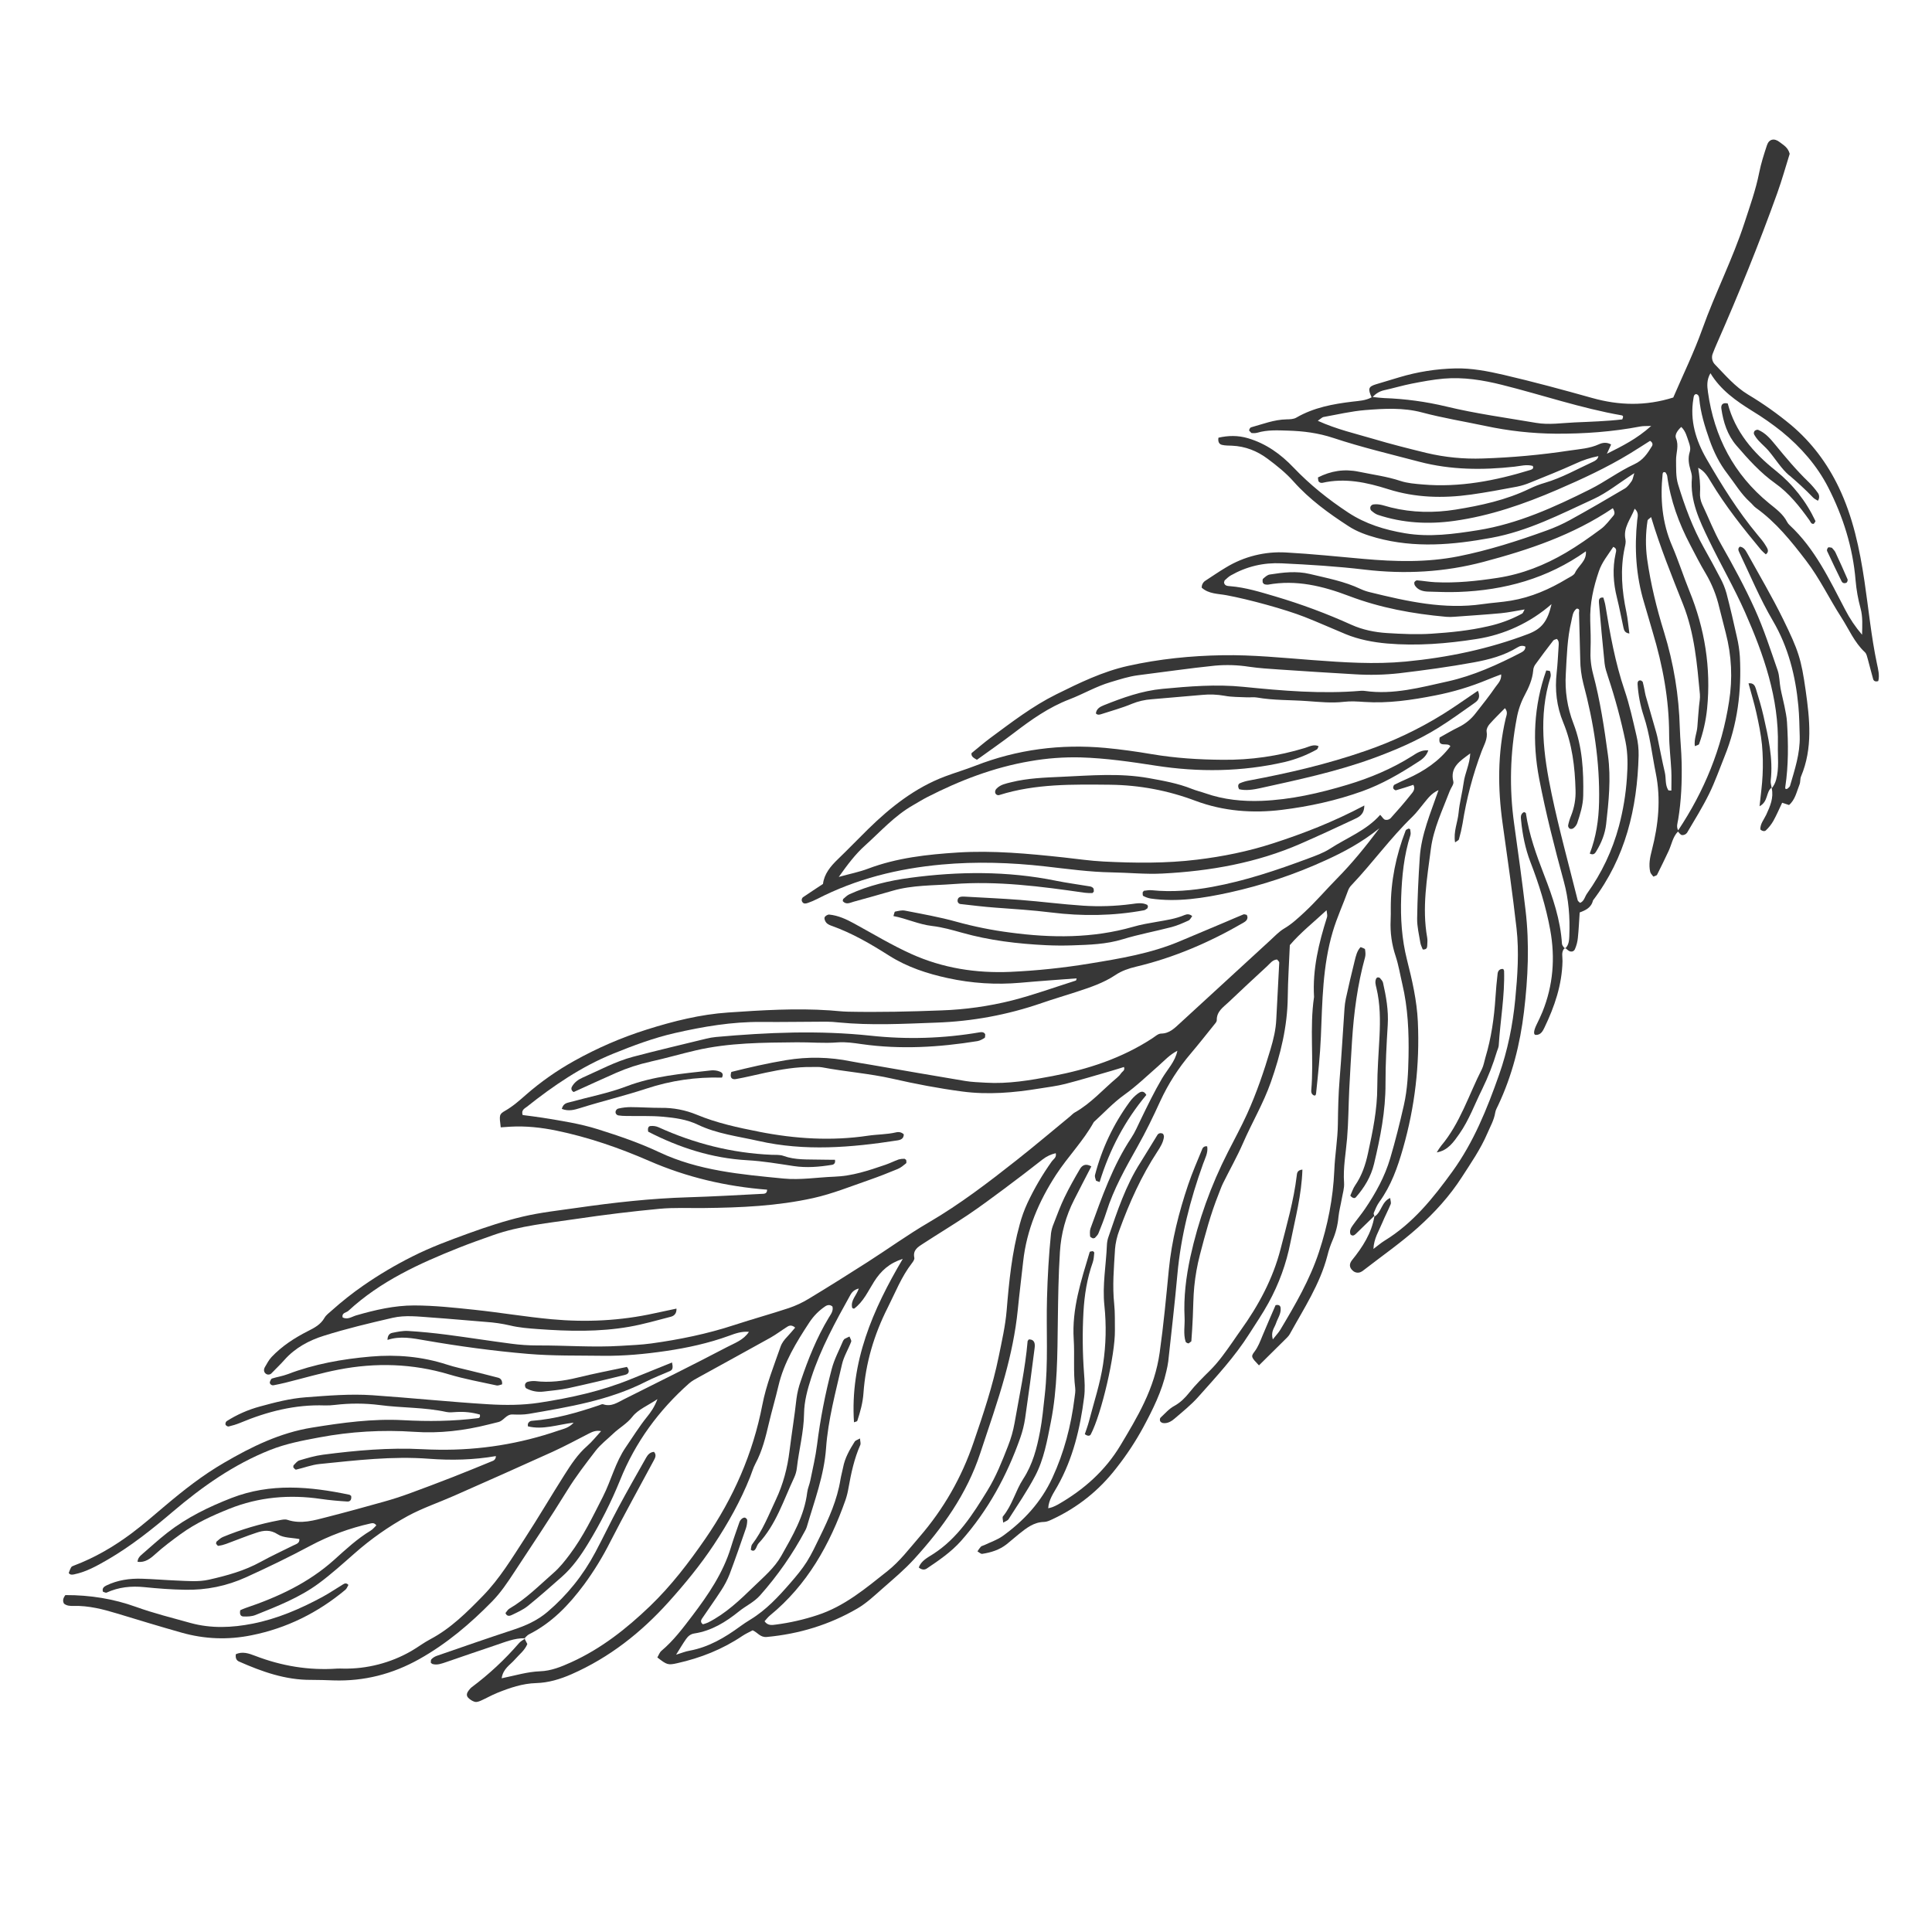 <?xml version="1.0" encoding="UTF-8"?> <svg xmlns="http://www.w3.org/2000/svg" xmlns:xlink="http://www.w3.org/1999/xlink" width="500" zoomAndPan="magnify" viewBox="0 0 375 375" height="500" preserveAspectRatio="xMidYMid meet" version="1.0"><defs><clipPath id="63910dffde"><path d="M 19 27 L 365 27 L 365 331 L 19 331 Z M 19 27 " clip-rule="nonzero"></path></clipPath><clipPath id="7b8773db36"><path d="M 98.914 403.676 L 4.023 302.445 L 323.582 2.902 L 418.473 104.133 Z M 98.914 403.676 " clip-rule="nonzero"></path></clipPath><clipPath id="7621fd66a0"><path d="M 4.242 302.676 L 99.133 403.906 L 418.691 104.363 L 323.801 3.133 Z M 4.242 302.676 " clip-rule="nonzero"></path></clipPath><clipPath id="fda459bdf1"><path d="M 51 177 L 243 177 L 243 267 L 51 267 Z M 51 177 " clip-rule="nonzero"></path></clipPath><clipPath id="cb85c43daa"><path d="M 98.914 403.676 L 4.023 302.445 L 323.582 2.902 L 418.473 104.133 Z M 98.914 403.676 " clip-rule="nonzero"></path></clipPath><clipPath id="beb334f92c"><path d="M 4.242 302.676 L 99.133 403.906 L 418.691 104.363 L 323.801 3.133 Z M 4.242 302.676 " clip-rule="nonzero"></path></clipPath><clipPath id="3ee969c1f3"><path d="M 155 144 L 265 144 L 265 176 L 155 176 Z M 155 144 " clip-rule="nonzero"></path></clipPath><clipPath id="7723831822"><path d="M 98.914 403.676 L 4.023 302.445 L 323.582 2.902 L 418.473 104.133 Z M 98.914 403.676 " clip-rule="nonzero"></path></clipPath><clipPath id="5ed2a2b460"><path d="M 4.242 302.676 L 99.133 403.906 L 418.691 104.363 L 323.801 3.133 Z M 4.242 302.676 " clip-rule="nonzero"></path></clipPath><clipPath id="9cfe0db968"><path d="M 13 264 L 131 264 L 131 306 L 13 306 Z M 13 264 " clip-rule="nonzero"></path></clipPath><clipPath id="008638dde8"><path d="M 98.914 403.676 L 4.023 302.445 L 323.582 2.902 L 418.473 104.133 Z M 98.914 403.676 " clip-rule="nonzero"></path></clipPath><clipPath id="e7cafa6752"><path d="M 4.242 302.676 L 99.133 403.906 L 418.691 104.363 L 323.801 3.133 Z M 4.242 302.676 " clip-rule="nonzero"></path></clipPath><clipPath id="5336dcb9aa"><path d="M 189 222 L 235 222 L 235 302 L 189 302 Z M 189 222 " clip-rule="nonzero"></path></clipPath><clipPath id="50188b893d"><path d="M 98.914 403.676 L 4.023 302.445 L 323.582 2.902 L 418.473 104.133 Z M 98.914 403.676 " clip-rule="nonzero"></path></clipPath><clipPath id="5be8338e22"><path d="M 4.242 302.676 L 99.133 403.906 L 418.691 104.363 L 323.801 3.133 Z M 4.242 302.676 " clip-rule="nonzero"></path></clipPath><clipPath id="8493b2f0e4"><path d="M 297 115 L 319 115 L 319 185 L 297 185 Z M 297 115 " clip-rule="nonzero"></path></clipPath><clipPath id="9910b82dbf"><path d="M 98.914 403.676 L 4.023 302.445 L 323.582 2.902 L 418.473 104.133 Z M 98.914 403.676 " clip-rule="nonzero"></path></clipPath><clipPath id="f4c6ee7376"><path d="M 4.242 302.676 L 99.133 403.906 L 418.691 104.363 L 323.801 3.133 Z M 4.242 302.676 " clip-rule="nonzero"></path></clipPath><clipPath id="e6495388c1"><path d="M 303 183 L 304 183 L 304 185 L 303 185 Z M 303 183 " clip-rule="nonzero"></path></clipPath><clipPath id="3a44f3bd73"><path d="M 98.914 403.676 L 4.023 302.445 L 323.582 2.902 L 418.473 104.133 Z M 98.914 403.676 " clip-rule="nonzero"></path></clipPath><clipPath id="682b1b4bb7"><path d="M 4.242 302.676 L 99.133 403.906 L 418.691 104.363 L 323.801 3.133 Z M 4.242 302.676 " clip-rule="nonzero"></path></clipPath><clipPath id="caa6bfc70b"><path d="M 243 183 L 266 183 L 266 266 L 243 266 Z M 243 183 " clip-rule="nonzero"></path></clipPath><clipPath id="4f620c05a8"><path d="M 98.914 403.676 L 4.023 302.445 L 323.582 2.902 L 418.473 104.133 Z M 98.914 403.676 " clip-rule="nonzero"></path></clipPath><clipPath id="4af00838ed"><path d="M 4.242 302.676 L 99.133 403.906 L 418.691 104.363 L 323.801 3.133 Z M 4.242 302.676 " clip-rule="nonzero"></path></clipPath><clipPath id="6c8cb91e8e"><path d="M 193 145 L 278 145 L 278 158 L 193 158 Z M 193 145 " clip-rule="nonzero"></path></clipPath><clipPath id="301b503787"><path d="M 98.914 403.676 L 4.023 302.445 L 323.582 2.902 L 418.473 104.133 Z M 98.914 403.676 " clip-rule="nonzero"></path></clipPath><clipPath id="81ebd398d7"><path d="M 4.242 302.676 L 99.133 403.906 L 418.691 104.363 L 323.801 3.133 Z M 4.242 302.676 " clip-rule="nonzero"></path></clipPath><clipPath id="9d200e6ceb"><path d="M 110 200 L 192 200 L 192 212 L 110 212 Z M 110 200 " clip-rule="nonzero"></path></clipPath><clipPath id="470270ba67"><path d="M 98.914 403.676 L 4.023 302.445 L 323.582 2.902 L 418.473 104.133 Z M 98.914 403.676 " clip-rule="nonzero"></path></clipPath><clipPath id="1b5326c947"><path d="M 4.242 302.676 L 99.133 403.906 L 418.691 104.363 L 323.801 3.133 Z M 4.242 302.676 " clip-rule="nonzero"></path></clipPath><clipPath id="d217e5f82e"><path d="M 262 160 L 276 160 L 276 240 L 262 240 Z M 262 160 " clip-rule="nonzero"></path></clipPath><clipPath id="cec9f66d1e"><path d="M 98.914 403.676 L 4.023 302.445 L 323.582 2.902 L 418.473 104.133 Z M 98.914 403.676 " clip-rule="nonzero"></path></clipPath><clipPath id="0a02924562"><path d="M 4.242 302.676 L 99.133 403.906 L 418.691 104.363 L 323.801 3.133 Z M 4.242 302.676 " clip-rule="nonzero"></path></clipPath><clipPath id="69e659baa7"><path d="M 194 226 L 212 226 L 212 296 L 194 296 Z M 194 226 " clip-rule="nonzero"></path></clipPath><clipPath id="1b6437e044"><path d="M 98.914 403.676 L 4.023 302.445 L 323.582 2.902 L 418.473 104.133 Z M 98.914 403.676 " clip-rule="nonzero"></path></clipPath><clipPath id="303af9bb10"><path d="M 4.242 302.676 L 99.133 403.906 L 418.691 104.363 L 323.801 3.133 Z M 4.242 302.676 " clip-rule="nonzero"></path></clipPath><clipPath id="3123379871"><path d="M 12 307 L 68 307 L 68 318 L 12 318 Z M 12 307 " clip-rule="nonzero"></path></clipPath><clipPath id="9399f09a35"><path d="M 98.914 403.676 L 4.023 302.445 L 323.582 2.902 L 418.473 104.133 Z M 98.914 403.676 " clip-rule="nonzero"></path></clipPath><clipPath id="cac6265f18"><path d="M 4.242 302.676 L 99.133 403.906 L 418.691 104.363 L 323.801 3.133 Z M 4.242 302.676 " clip-rule="nonzero"></path></clipPath><clipPath id="c84054237e"><path d="M 101 317 L 102 317 L 102 319 L 101 319 Z M 101 317 " clip-rule="nonzero"></path></clipPath><clipPath id="66107bc5de"><path d="M 98.914 403.676 L 4.023 302.445 L 323.582 2.902 L 418.473 104.133 Z M 98.914 403.676 " clip-rule="nonzero"></path></clipPath><clipPath id="e2e8201dd1"><path d="M 4.242 302.676 L 99.133 403.906 L 418.691 104.363 L 323.801 3.133 Z M 4.242 302.676 " clip-rule="nonzero"></path></clipPath><clipPath id="4d06afcdd3"><path d="M 83 281 L 128 281 L 128 324 L 83 324 Z M 83 281 " clip-rule="nonzero"></path></clipPath><clipPath id="55c8f12b0b"><path d="M 98.914 403.676 L 4.023 302.445 L 323.582 2.902 L 418.473 104.133 Z M 98.914 403.676 " clip-rule="nonzero"></path></clipPath><clipPath id="8f5975b643"><path d="M 4.242 302.676 L 99.133 403.906 L 418.691 104.363 L 323.801 3.133 Z M 4.242 302.676 " clip-rule="nonzero"></path></clipPath><clipPath id="414122df16"><path d="M 210 219 L 226 219 L 226 279 L 210 279 Z M 210 219 " clip-rule="nonzero"></path></clipPath><clipPath id="bf8219f061"><path d="M 98.914 403.676 L 4.023 302.445 L 323.582 2.902 L 418.473 104.133 Z M 98.914 403.676 " clip-rule="nonzero"></path></clipPath><clipPath id="dbb2db4913"><path d="M 4.242 302.676 L 99.133 403.906 L 418.691 104.363 L 323.801 3.133 Z M 4.242 302.676 " clip-rule="nonzero"></path></clipPath><clipPath id="ce053d9591"><path d="M 173 176 L 232 176 L 232 184 L 173 184 Z M 173 176 " clip-rule="nonzero"></path></clipPath><clipPath id="009b43bd3f"><path d="M 98.914 403.676 L 4.023 302.445 L 323.582 2.902 L 418.473 104.133 Z M 98.914 403.676 " clip-rule="nonzero"></path></clipPath><clipPath id="a19d2045f4"><path d="M 4.242 302.676 L 99.133 403.906 L 418.691 104.363 L 323.801 3.133 Z M 4.242 302.676 " clip-rule="nonzero"></path></clipPath><clipPath id="70ca18bdc1"><path d="M 225 227 L 253 227 L 253 277 L 225 277 Z M 225 227 " clip-rule="nonzero"></path></clipPath><clipPath id="7ac6f2fd6d"><path d="M 98.914 403.676 L 4.023 302.445 L 323.582 2.902 L 418.473 104.133 Z M 98.914 403.676 " clip-rule="nonzero"></path></clipPath><clipPath id="a8c0d6979a"><path d="M 4.242 302.676 L 99.133 403.906 L 418.691 104.363 L 323.801 3.133 Z M 4.242 302.676 " clip-rule="nonzero"></path></clipPath><clipPath id="56f991bd6b"><path d="M 119 214 L 176 214 L 176 223 L 119 223 Z M 119 214 " clip-rule="nonzero"></path></clipPath><clipPath id="25b5199b02"><path d="M 98.914 403.676 L 4.023 302.445 L 323.582 2.902 L 418.473 104.133 Z M 98.914 403.676 " clip-rule="nonzero"></path></clipPath><clipPath id="ba24f06c48"><path d="M 4.242 302.676 L 99.133 403.906 L 418.691 104.363 L 323.801 3.133 Z M 4.242 302.676 " clip-rule="nonzero"></path></clipPath><clipPath id="bfc1d611a5"><path d="M 240 134 L 288 134 L 288 154 L 240 154 Z M 240 134 " clip-rule="nonzero"></path></clipPath><clipPath id="1e944b8f56"><path d="M 98.914 403.676 L 4.023 302.445 L 323.582 2.902 L 418.473 104.133 Z M 98.914 403.676 " clip-rule="nonzero"></path></clipPath><clipPath id="f771ad8d6a"><path d="M 4.242 302.676 L 99.133 403.906 L 418.691 104.363 L 323.801 3.133 Z M 4.242 302.676 " clip-rule="nonzero"></path></clipPath><clipPath id="bf21f0d4b1"><path d="M 163 169 L 213 169 L 213 176 L 163 176 Z M 163 169 " clip-rule="nonzero"></path></clipPath><clipPath id="fbfb40b3cb"><path d="M 98.914 403.676 L 4.023 302.445 L 323.582 2.902 L 418.473 104.133 Z M 98.914 403.676 " clip-rule="nonzero"></path></clipPath><clipPath id="fd83dcea42"><path d="M 4.242 302.676 L 99.133 403.906 L 418.691 104.363 L 323.801 3.133 Z M 4.242 302.676 " clip-rule="nonzero"></path></clipPath><clipPath id="df691edfb4"><path d="M 178 259 L 201 259 L 201 305 L 178 305 Z M 178 259 " clip-rule="nonzero"></path></clipPath><clipPath id="90bb91e025"><path d="M 98.914 403.676 L 4.023 302.445 L 323.582 2.902 L 418.473 104.133 Z M 98.914 403.676 " clip-rule="nonzero"></path></clipPath><clipPath id="7a5e63157b"><path d="M 4.242 302.676 L 99.133 403.906 L 418.691 104.363 L 323.801 3.133 Z M 4.242 302.676 " clip-rule="nonzero"></path></clipPath><clipPath id="18475f7d2d"><path d="M 52 263 L 98 263 L 98 269 L 52 269 Z M 52 263 " clip-rule="nonzero"></path></clipPath><clipPath id="96694adca3"><path d="M 98.914 403.676 L 4.023 302.445 L 323.582 2.902 L 418.473 104.133 Z M 98.914 403.676 " clip-rule="nonzero"></path></clipPath><clipPath id="335b0b7b90"><path d="M 4.242 302.676 L 99.133 403.906 L 418.691 104.363 L 323.801 3.133 Z M 4.242 302.676 " clip-rule="nonzero"></path></clipPath><clipPath id="b94e574075"><path d="M 26 288 L 69 288 L 69 304 L 26 304 Z M 26 288 " clip-rule="nonzero"></path></clipPath><clipPath id="502bb96722"><path d="M 98.914 403.676 L 4.023 302.445 L 323.582 2.902 L 418.473 104.133 Z M 98.914 403.676 " clip-rule="nonzero"></path></clipPath><clipPath id="b9292dcfa7"><path d="M 4.242 302.676 L 99.133 403.906 L 418.691 104.363 L 323.801 3.133 Z M 4.242 302.676 " clip-rule="nonzero"></path></clipPath><clipPath id="58ef1d79ac"><path d="M 295 157 L 304 157 L 304 201 L 295 201 Z M 295 157 " clip-rule="nonzero"></path></clipPath><clipPath id="ba521f875f"><path d="M 98.914 403.676 L 4.023 302.445 L 323.582 2.902 L 418.473 104.133 Z M 98.914 403.676 " clip-rule="nonzero"></path></clipPath><clipPath id="2d71ec5c11"><path d="M 4.242 302.676 L 99.133 403.906 L 418.691 104.363 L 323.801 3.133 Z M 4.242 302.676 " clip-rule="nonzero"></path></clipPath><clipPath id="6d792f4747"><path d="M 262 189 L 270 189 L 270 233 L 262 233 Z M 262 189 " clip-rule="nonzero"></path></clipPath><clipPath id="0ddeeb3d08"><path d="M 98.914 403.676 L 4.023 302.445 L 323.582 2.902 L 418.473 104.133 Z M 98.914 403.676 " clip-rule="nonzero"></path></clipPath><clipPath id="71ddff0342"><path d="M 4.242 302.676 L 99.133 403.906 L 418.691 104.363 L 323.801 3.133 Z M 4.242 302.676 " clip-rule="nonzero"></path></clipPath><clipPath id="b261ff0ffa"><path d="M 185 174 L 223 174 L 223 178 L 185 178 Z M 185 174 " clip-rule="nonzero"></path></clipPath><clipPath id="f88c9036e3"><path d="M 98.914 403.676 L 4.023 302.445 L 323.582 2.902 L 418.473 104.133 Z M 98.914 403.676 " clip-rule="nonzero"></path></clipPath><clipPath id="d0b64d9d47"><path d="M 4.242 302.676 L 99.133 403.906 L 418.691 104.363 L 323.801 3.133 Z M 4.242 302.676 " clip-rule="nonzero"></path></clipPath><clipPath id="4e71830dd4"><path d="M 278 188 L 292 188 L 292 224 L 278 224 Z M 278 188 " clip-rule="nonzero"></path></clipPath><clipPath id="85aa06c06a"><path d="M 98.914 403.676 L 4.023 302.445 L 323.582 2.902 L 418.473 104.133 Z M 98.914 403.676 " clip-rule="nonzero"></path></clipPath><clipPath id="1cbc5e5bf3"><path d="M 4.242 302.676 L 99.133 403.906 L 418.691 104.363 L 323.801 3.133 Z M 4.242 302.676 " clip-rule="nonzero"></path></clipPath><clipPath id="06494a1e08"><path d="M 125 218 L 163 218 L 163 227 L 125 227 Z M 125 218 " clip-rule="nonzero"></path></clipPath><clipPath id="86eb0ef733"><path d="M 98.914 403.676 L 4.023 302.445 L 323.582 2.902 L 418.473 104.133 Z M 98.914 403.676 " clip-rule="nonzero"></path></clipPath><clipPath id="f461872641"><path d="M 4.242 302.676 L 99.133 403.906 L 418.691 104.363 L 323.801 3.133 Z M 4.242 302.676 " clip-rule="nonzero"></path></clipPath><clipPath id="9a3e7c68b3"><path d="M 109 207 L 141 207 L 141 216 L 109 216 Z M 109 207 " clip-rule="nonzero"></path></clipPath><clipPath id="aca0a21afb"><path d="M 98.914 403.676 L 4.023 302.445 L 323.582 2.902 L 418.473 104.133 Z M 98.914 403.676 " clip-rule="nonzero"></path></clipPath><clipPath id="a35eb3a01e"><path d="M 4.242 302.676 L 99.133 403.906 L 418.691 104.363 L 323.801 3.133 Z M 4.242 302.676 " clip-rule="nonzero"></path></clipPath><clipPath id="77758b4b64"><path d="M 101 265 L 123 265 L 123 271 L 101 271 Z M 101 265 " clip-rule="nonzero"></path></clipPath><clipPath id="515b9ea009"><path d="M 98.914 403.676 L 4.023 302.445 L 323.582 2.902 L 418.473 104.133 Z M 98.914 403.676 " clip-rule="nonzero"></path></clipPath><clipPath id="280fecf3d7"><path d="M 4.242 302.676 L 99.133 403.906 L 418.691 104.363 L 323.801 3.133 Z M 4.242 302.676 " clip-rule="nonzero"></path></clipPath><clipPath id="5d4dc0c1cc"><path d="M 212 211 L 223 211 L 223 230 L 212 230 Z M 212 211 " clip-rule="nonzero"></path></clipPath><clipPath id="86051863cb"><path d="M 98.914 403.676 L 4.023 302.445 L 323.582 2.902 L 418.473 104.133 Z M 98.914 403.676 " clip-rule="nonzero"></path></clipPath><clipPath id="808e0ce4e9"><path d="M 4.242 302.676 L 99.133 403.906 L 418.691 104.363 L 323.801 3.133 Z M 4.242 302.676 " clip-rule="nonzero"></path></clipPath><clipPath id="cd877a48fd"><path d="M 343 152 L 344 152 L 344 154 L 343 154 Z M 343 152 " clip-rule="nonzero"></path></clipPath><clipPath id="774021983a"><path d="M 98.914 403.676 L 4.023 302.445 L 323.582 2.902 L 418.473 104.133 Z M 98.914 403.676 " clip-rule="nonzero"></path></clipPath><clipPath id="8de42c08d0"><path d="M 4.242 302.676 L 99.133 403.906 L 418.691 104.363 L 323.801 3.133 Z M 4.242 302.676 " clip-rule="nonzero"></path></clipPath><clipPath id="b4cc5f2fed"><path d="M 339 132 L 344 132 L 344 157 L 339 157 Z M 339 132 " clip-rule="nonzero"></path></clipPath><clipPath id="d6a5a7093a"><path d="M 98.914 403.676 L 4.023 302.445 L 323.582 2.902 L 418.473 104.133 Z M 98.914 403.676 " clip-rule="nonzero"></path></clipPath><clipPath id="0b35a36c1d"><path d="M 4.242 302.676 L 99.133 403.906 L 418.691 104.363 L 323.801 3.133 Z M 4.242 302.676 " clip-rule="nonzero"></path></clipPath><clipPath id="79ac3ebfe8"><path d="M 334 78 L 353 78 L 353 102 L 334 102 Z M 334 78 " clip-rule="nonzero"></path></clipPath><clipPath id="3240c2c446"><path d="M 98.914 403.676 L 4.023 302.445 L 323.582 2.902 L 418.473 104.133 Z M 98.914 403.676 " clip-rule="nonzero"></path></clipPath><clipPath id="c48060cbf6"><path d="M 4.242 302.676 L 99.133 403.906 L 418.691 104.363 L 323.801 3.133 Z M 4.242 302.676 " clip-rule="nonzero"></path></clipPath><clipPath id="a1f6c897b9"><path d="M 340 83 L 354 83 L 354 98 L 340 98 Z M 340 83 " clip-rule="nonzero"></path></clipPath><clipPath id="7289cf93ae"><path d="M 98.914 403.676 L 4.023 302.445 L 323.582 2.902 L 418.473 104.133 Z M 98.914 403.676 " clip-rule="nonzero"></path></clipPath><clipPath id="95d3fde545"><path d="M 4.242 302.676 L 99.133 403.906 L 418.691 104.363 L 323.801 3.133 Z M 4.242 302.676 " clip-rule="nonzero"></path></clipPath><clipPath id="25e9280022"><path d="M 354 106 L 359 106 L 359 114 L 354 114 Z M 354 106 " clip-rule="nonzero"></path></clipPath><clipPath id="b0552ffd7d"><path d="M 98.914 403.676 L 4.023 302.445 L 323.582 2.902 L 418.473 104.133 Z M 98.914 403.676 " clip-rule="nonzero"></path></clipPath><clipPath id="7723d3aa65"><path d="M 4.242 302.676 L 99.133 403.906 L 418.691 104.363 L 323.801 3.133 Z M 4.242 302.676 " clip-rule="nonzero"></path></clipPath></defs><g clip-path="url(#63910dffde)"><g clip-path="url(#7b8773db36)"><g clip-path="url(#7621fd66a0)"><path fill="#373737" d="M 275.254 238.238 C 271.93 241.215 268.242 243.781 264.711 246.52 C 264.512 246.695 264.289 246.832 264.043 246.934 C 263.789 247.027 263.531 247.047 263.27 246.996 C 263.008 246.941 262.777 246.824 262.582 246.641 C 261.902 246.051 261.816 245.352 262.441 244.578 C 264.477 242.051 266.211 239.383 266.77 236.113 L 266.742 236.008 L 266.801 235.949 L 266.777 236.141 C 268.168 235.312 268.133 233.27 269.832 232.527 C 269.879 233.004 270.051 233.426 269.93 233.727 C 269.434 234.941 268.809 236.102 268.312 237.312 C 267.664 238.895 266.668 240.379 266.582 242.418 C 267.453 241.766 268.055 241.238 268.723 240.828 C 274.242 237.457 278.188 232.531 281.898 227.406 C 286.035 221.703 288.633 215.242 290.953 208.656 C 292.629 203.91 293.621 198.996 294.105 194.012 C 294.547 189.426 294.875 184.793 294.359 180.203 C 293.59 173.402 292.605 166.625 291.656 159.844 C 290.699 153.008 290.676 146.211 292.254 139.453 C 292.395 138.844 292.754 138.25 292.109 137.453 C 291.098 138.492 290.059 139.484 289.117 140.559 C 288.797 140.926 288.48 141.539 288.551 141.977 C 288.797 143.402 288.066 144.543 287.609 145.754 C 285.887 150.324 284.645 155.023 283.883 159.848 C 283.703 160.887 283.465 161.914 283.172 162.926 C 283.125 163.105 282.816 163.215 282.43 163.504 C 282.078 161.422 282.945 159.602 283.117 157.73 C 283.297 155.777 283.836 153.852 284.098 151.902 C 284.344 150.043 285.289 148.324 285.371 146.238 C 283.371 147.73 281.398 148.898 282.094 151.715 C 282.223 152.23 281.633 152.906 281.402 153.52 C 280.004 157.199 278.246 160.801 277.734 164.746 C 276.992 170.465 275.977 176.188 277.016 181.988 C 277.109 182.5 277.039 183.039 277.023 183.566 C 277.008 183.988 276.871 184.332 276.156 184.293 C 276.016 183.91 275.77 183.469 275.688 182.988 C 275.434 181.434 275.047 179.867 275.066 178.312 C 275.125 174.359 275.312 170.41 275.574 166.457 C 275.871 161.957 277.672 157.824 279.215 153.359 C 277.82 153.996 277.164 154.961 276.438 155.828 C 275.68 156.734 274.992 157.711 274.148 158.527 C 269.883 162.652 266.422 167.484 262.352 171.777 C 262.07 172.055 261.852 172.379 261.699 172.746 C 260.73 175.465 259.504 178.07 258.68 180.863 C 256.711 187.531 256.668 194.398 256.383 201.215 C 256.227 204.902 255.832 208.551 255.453 212.207 C 255.414 212.574 255.289 212.711 255.016 212.617 C 254.582 212.406 254.477 212.023 254.512 211.645 C 255.047 205.609 254.164 199.531 255.055 193.508 C 254.738 188.152 255.973 183.055 257.578 178.012 C 257.684 177.676 257.539 177.27 257.484 176.676 C 254.941 179.035 252.367 181.078 250.355 183.449 C 250.211 186.945 249.988 190.23 249.953 193.516 C 249.891 199.25 248.555 204.688 246.664 210.066 C 245.215 214.188 242.988 217.922 241.262 221.898 C 240.109 224.543 238.672 227.066 237.395 229.656 C 237.047 230.359 236.797 231.113 236.504 231.844 C 234.98 235.641 233.945 239.574 232.91 243.523 C 232.379 245.562 232.012 247.629 231.805 249.727 C 231.609 251.688 231.621 253.672 231.523 255.641 C 231.449 257.211 231.363 258.781 231.238 260.348 L 230.723 260.75 C 230.52 260.758 230.18 260.582 230.125 260.41 C 229.645 258.871 230.004 257.285 229.926 255.719 C 229.727 251.75 230.211 247.863 231.043 243.992 C 232.602 236.883 235.035 230.09 238.344 223.609 C 239.59 221.145 240.918 218.727 242.055 216.223 C 243.898 212.156 245.34 207.926 246.613 203.637 C 247.176 201.75 247.641 199.832 247.727 197.836 C 247.902 194.168 248.129 190.504 248.301 186.836 C 248.309 186.645 248.031 186.438 247.879 186.238 C 246.996 186.285 246.535 187 245.977 187.512 C 243.453 189.828 240.949 192.168 238.465 194.527 C 237.43 195.496 236.141 196.309 236.172 198.023 C 236.18 198.352 235.82 198.711 235.578 199.012 C 234.102 200.852 232.637 202.703 231.117 204.5 C 228.715 207.32 226.734 210.414 225.184 213.777 C 223.828 216.754 222.395 219.715 220.793 222.547 C 218.469 226.68 216.148 230.781 214.723 235.332 C 214.289 236.707 213.746 238.051 213.207 239.391 C 213.07 239.73 212.758 240.008 212.5 240.289 L 212.145 240.371 C 211.934 240.273 211.602 240.121 211.59 239.969 C 211.547 239.457 211.504 238.887 211.672 238.422 C 213.879 232.371 215.984 226.273 219.586 220.848 C 220.309 219.762 220.824 218.539 221.395 217.359 C 222.711 214.645 224.02 211.93 225.559 209.316 C 226.582 207.578 228.098 206.078 228.527 203.957 C 227.055 204.691 225.992 205.887 224.809 206.926 C 222.633 208.828 220.562 210.836 218.188 212.531 C 216.059 214.055 214.254 216.023 212.305 217.793 C 210.262 221.492 207.266 224.508 204.977 228.027 C 201.641 233.168 199.27 238.68 198.598 244.84 C 198.254 247.984 197.859 251.121 197.547 254.266 C 197.109 258.605 196.207 262.867 195.059 267.039 C 193.668 272.109 191.906 277.078 190.262 282.078 C 187.664 289.98 182.938 296.586 177.41 302.645 C 175.551 304.684 173.41 306.473 171.332 308.301 C 169.754 309.688 168.195 311.176 166.395 312.219 C 160.977 315.371 155.094 317.156 148.832 317.734 C 147.562 317.852 147.082 316.879 146.094 316.441 C 145.461 316.781 144.738 317.098 144.09 317.535 C 140.227 320.137 135.984 321.812 131.457 322.824 C 129.676 323.219 129.469 323.176 127.59 321.707 C 127.848 321.281 128.02 320.73 128.391 320.418 C 130.73 318.453 132.527 316.047 134.363 313.637 C 137.477 309.531 140.348 305.332 141.871 300.34 C 142.367 298.707 142.949 297.098 143.512 295.48 C 143.602 295.227 143.742 295.008 143.941 294.828 C 144.105 294.672 144.395 294.531 144.59 294.57 C 144.785 294.613 145.039 294.895 145.035 295.066 C 145.035 295.594 144.957 296.109 144.797 296.609 C 143.77 299.59 142.738 302.57 141.625 305.527 C 141.195 306.633 140.648 307.68 139.996 308.672 C 138.789 310.547 137.477 312.355 136.234 314.207 C 136.023 314.523 135.945 314.926 136.441 315.273 C 136.781 315.184 137.113 315.07 137.434 314.93 C 140.898 313.188 143.664 310.516 146.395 307.871 C 148.266 306.055 150.32 304.332 151.641 302.004 C 153.836 298.109 156.121 294.25 156.68 289.672 C 156.773 288.898 157.121 288.156 157.277 287.383 C 157.746 285.062 158.305 282.75 158.594 280.406 C 159.219 275.438 160.168 270.535 161.445 265.691 C 161.938 263.805 162.902 262.039 163.66 260.219 L 163.891 259.906 C 164.211 259.723 164.555 259.578 164.887 259.418 C 165.008 259.758 165.309 260.168 165.211 260.426 C 164.652 261.898 163.777 263.293 163.434 264.805 C 162.203 270.195 160.734 275.539 160.336 281.094 C 159.957 286.395 158.07 291.344 156.594 296.383 C 156.512 296.633 156.41 296.875 156.277 297.105 C 153.855 301.641 150.934 305.832 147.52 309.676 C 146.336 311 144.781 311.684 143.465 312.746 C 140.879 314.832 138.109 316.551 134.746 317.059 C 134.027 317.168 133.543 317.598 133.168 318.133 C 132.527 319.039 131.969 320.004 131.23 321.176 C 132.332 320.836 133.062 320.531 133.824 320.402 C 137.543 319.719 140.688 317.863 143.676 315.672 C 144.312 315.211 144.969 314.773 145.645 314.363 C 148.727 312.488 151.137 309.875 153.465 307.188 C 154.582 305.902 155.691 304.578 156.598 303.141 C 157.574 301.594 158.344 299.91 159.152 298.258 C 160.891 294.707 162.504 291.109 163.137 287.156 C 163.262 286.379 163.496 285.617 163.641 284.844 C 163.988 282.988 164.906 281.387 165.887 279.832 C 166.059 279.559 166.496 279.453 166.926 279.203 C 166.949 279.734 167.117 280.164 166.977 280.477 C 165.793 283.145 165.203 285.965 164.691 288.812 C 164.562 289.594 164.375 290.355 164.125 291.105 C 161.066 299.797 156.695 307.637 149.43 313.578 C 149.039 313.902 148.727 314.324 148.398 314.684 C 149.027 315.582 149.863 315.426 150.59 315.332 C 153.336 314.977 156.023 314.363 158.652 313.496 C 163.922 311.781 168.043 308.285 172.258 304.945 C 174.641 303.059 176.473 300.621 178.457 298.328 C 183.16 292.891 186.664 286.766 188.973 279.957 C 190.848 274.488 192.691 269.004 193.852 263.297 C 194.453 260.324 195.137 257.391 195.391 254.359 C 195.855 248.723 196.41 243.094 197.941 237.609 C 198.312 236.211 198.805 234.855 199.41 233.539 C 200.746 230.688 202.332 227.977 204.164 225.41 C 204.473 224.98 205.125 224.664 204.918 223.836 C 203.992 224.047 203.152 224.445 202.398 225.023 C 199.914 226.969 197.414 228.891 194.879 230.773 C 192.562 232.496 190.238 234.223 187.844 235.836 C 185.004 237.738 182.074 239.504 179.211 241.367 C 178.238 242 177.137 242.598 177.469 244.129 C 177.539 244.43 177.246 244.875 177.012 245.172 C 174.969 247.797 173.785 250.879 172.305 253.809 C 169.656 259.051 168.016 264.547 167.598 270.406 C 167.469 272.258 166.984 274.031 166.402 275.777 C 166.352 275.93 165.98 275.973 165.758 276.062 C 164.988 264.387 169.387 254.219 175.227 244.348 C 172.629 245.168 170.992 246.66 169.645 248.789 C 168.496 250.598 167.586 252.695 165.758 254.023 C 165.613 253.949 165.422 253.922 165.406 253.836 C 165.055 252.406 166.266 251.43 166.691 250.102 C 165.938 250.281 165.383 250.715 165.027 251.402 C 162.148 256.574 159.305 261.762 157.465 267.418 C 156.734 269.672 156.098 271.984 156.066 274.367 C 156.02 277.949 155.07 281.398 154.672 284.922 C 154.598 285.582 154.422 286.211 154.141 286.816 C 152.082 291.195 150.637 295.918 147.23 299.574 C 146.973 299.852 146.883 300.277 146.676 300.613 C 146.469 300.949 146.211 301.172 145.73 300.809 C 145.809 300.48 145.785 300.027 145.992 299.758 C 148.023 297.117 149.211 294.027 150.605 291.066 C 152 288.105 152.844 284.938 153.246 281.617 C 153.664 278.238 154.227 274.863 154.598 271.469 C 154.754 270.289 155.035 269.141 155.438 268.02 C 156.871 263.773 158.531 259.629 160.855 255.77 C 161.234 255.133 161.797 254.473 161.578 253.598 C 161.105 253.184 160.605 253.262 160.141 253.582 C 158.926 254.41 157.914 255.438 157.105 256.664 C 154.582 260.512 152.164 264.422 151.094 268.996 C 150.527 271.426 149.809 273.832 149.238 276.266 C 148.605 278.961 147.953 281.637 146.625 284.102 C 146.195 284.906 145.945 285.812 145.602 286.672 C 143.75 291.324 141.312 295.668 138.555 299.832 C 135.938 303.781 132.926 307.445 129.773 310.949 C 124.453 316.863 118.301 321.723 110.941 324.961 C 108.73 325.93 106.465 326.617 104.09 326.684 C 101.383 326.762 98.926 327.617 96.48 328.602 C 95.387 329.047 94.359 329.645 93.277 330.121 C 92.926 330.273 92.469 330.422 92.137 330.32 C 91.645 330.16 91.219 329.891 90.859 329.512 C 90.445 329.066 90.633 328.539 90.988 328.098 C 91.141 327.883 91.316 327.688 91.52 327.516 C 94.906 324.992 97.98 322.129 100.742 318.93 C 101.035 318.594 101.453 318.359 101.84 318.098 L 102.352 319.102 C 101.867 320.336 100.777 321.137 99.93 322.117 C 99.02 323.168 97.648 323.871 97.371 325.754 C 100.004 325.219 102.367 324.484 104.832 324.395 C 106.977 324.32 108.922 323.523 110.852 322.652 C 116.672 320.012 121.57 316.156 126.164 311.75 C 130.281 307.793 133.707 303.301 136.91 298.66 C 142.344 290.785 146.148 282.121 147.969 272.691 C 148.727 268.773 150.203 265.129 151.5 261.402 C 151.773 260.625 152.246 260.035 152.797 259.457 C 153.348 258.879 153.828 258.281 154.34 257.691 C 153.801 257.215 153.312 257.199 152.84 257.5 C 151.727 258.199 150.684 258.996 149.543 259.645 C 144.953 262.207 140.336 264.715 135.738 267.258 C 135.051 267.637 134.332 268.004 133.754 268.516 C 127.863 273.746 123.309 279.953 120.367 287.273 C 118.633 291.547 116.562 295.652 114.16 299.586 C 112.734 301.934 111.133 304.227 109.039 306.07 C 106.863 307.988 104.691 309.91 102.438 311.73 C 101.531 312.457 100.422 312.945 99.363 313.461 C 98.969 313.652 98.395 313.824 98.113 313.09 C 98.359 312.805 98.555 312.422 98.871 312.238 C 102.086 310.359 104.668 307.73 107.434 305.305 C 108.633 304.254 109.609 303.031 110.559 301.758 C 113.188 298.277 115.059 294.367 117.027 290.504 C 118.633 287.348 119.43 283.852 121.488 280.867 C 122.824 278.926 124.062 276.91 125.539 275.074 C 126.316 274.109 127.023 273.133 127.609 271.57 C 125.707 272.848 123.836 273.59 122.773 274.957 C 121.676 276.371 120.199 277.133 118.996 278.293 C 117.855 279.387 116.562 280.363 115.609 281.598 C 113.688 284.098 111.766 286.582 110.102 289.285 C 106.793 294.656 103.273 299.898 99.809 305.172 C 98.512 307.148 97.199 309.121 95.531 310.824 C 91.281 315.164 86.699 319.051 81.359 322.043 C 76.164 324.949 70.668 326.355 64.742 326.164 C 63.297 326.117 61.848 326.055 60.402 326.062 C 55.414 326.102 50.852 324.473 46.379 322.496 C 45.859 322.27 45.68 321.77 45.773 321.09 C 47.055 320.48 48.332 320.938 49.531 321.398 C 54.652 323.367 59.926 324.254 65.406 323.875 C 65.797 323.848 66.195 323.871 66.594 323.875 C 68.91 323.918 71.191 323.648 73.434 323.07 C 75.68 322.492 77.805 321.629 79.816 320.473 C 81.066 319.758 82.219 318.859 83.496 318.188 C 87.5 316.074 90.641 312.93 93.75 309.738 C 96.988 306.414 99.363 302.457 101.871 298.605 C 104.523 294.531 106.98 290.328 109.586 286.227 C 110.852 284.234 112.148 282.254 113.965 280.668 C 114.938 279.82 115.75 278.777 116.672 277.777 C 115.723 277.594 115.016 277.883 114.297 278.254 C 111.961 279.457 109.641 280.707 107.25 281.797 C 100.906 284.68 94.535 287.5 88.164 290.316 C 85.156 291.648 82.008 292.703 79.129 294.266 C 75.43 296.297 71.992 298.711 68.828 301.504 C 66.555 303.496 64.309 305.535 61.879 307.328 C 58.152 310.086 53.844 311.762 49.574 313.477 C 48.875 313.758 48.031 313.785 47.262 313.762 C 46.605 313.742 46.5 313.188 46.637 312.539 C 46.953 312.406 47.301 312.234 47.664 312.113 C 53.941 310 59.863 307.25 64.859 302.766 C 67.109 300.742 69.324 298.676 71.945 297.094 C 72.375 296.836 72.699 296.406 73.047 296.078 C 72.711 295.602 72.324 295.609 71.973 295.691 C 67.832 296.613 63.895 298.07 60.156 300.07 C 56.098 302.242 51.961 304.234 47.781 306.137 C 44 307.848 40.035 308.66 35.887 308.57 C 33.254 308.531 30.621 308.324 28.004 308.062 C 25.453 307.805 23.02 308.055 20.684 309.129 C 20.52 309.203 20.219 309.016 19.984 308.953 C 19.773 308.324 20.152 307.98 20.629 307.75 C 22.812 306.691 25.152 306.352 27.547 306.43 C 29.781 306.496 32.016 306.691 34.254 306.781 C 36.355 306.859 38.484 307.082 40.559 306.613 C 44.027 305.828 47.445 304.895 50.605 303.152 C 52.676 302.012 54.832 301.02 56.953 299.961 C 57.488 299.695 58.176 299.562 58.109 298.73 C 56.676 298.449 55.027 298.535 53.918 297.812 C 52.457 296.867 51.184 297.035 49.816 297.488 C 47.82 298.137 45.871 298.949 43.891 299.672 C 43.402 299.852 42.898 299.98 42.383 300.051 C 42.25 300.07 42.047 299.789 41.93 299.609 L 42.008 299.25 C 42.41 298.918 42.793 298.527 43.258 298.332 C 46.793 296.867 50.445 295.781 54.211 295.078 C 54.723 294.98 55.312 294.844 55.773 294.996 C 58.445 295.891 60.984 295.098 63.52 294.449 C 67.215 293.504 70.895 292.492 74.566 291.461 C 76.211 291 77.844 290.473 79.449 289.887 C 82.277 288.859 85.105 287.777 87.922 286.684 C 90.488 285.68 93.039 284.629 95.59 283.582 C 95.797 283.516 95.961 283.395 96.082 283.215 C 96.203 283.039 96.258 282.844 96.246 282.625 C 91.941 283.375 87.586 283.473 83.27 283.145 C 76.125 282.602 69.086 283.453 62.027 284.164 C 60.488 284.316 58.992 284.91 57.465 285.254 C 57.324 285.289 57.082 285 56.926 284.812 L 56.961 284.438 C 57.328 284.082 57.672 283.59 58.113 283.461 C 59.625 283.012 61.156 282.555 62.711 282.355 C 69.117 281.523 75.539 280.949 82.012 281.289 C 83.062 281.344 84.117 281.375 85.172 281.387 C 93.152 281.496 100.914 280.254 108.457 277.652 C 109.367 277.34 110.426 277.164 111.344 276.133 C 108.18 276.523 105.387 277.57 102.469 276.852 L 102.449 276.461 C 102.492 276.262 102.59 276.102 102.746 275.973 C 102.902 275.848 103.082 275.781 103.281 275.777 C 107.781 275.441 112.062 274.188 116.309 272.754 C 116.559 272.668 116.859 272.496 117.062 272.566 C 118.641 273.113 119.855 272.227 121.125 271.59 C 127.809 268.234 134.523 264.926 141.148 261.449 C 142.598 260.688 144.316 260.117 145.367 258.508 C 143.922 258.379 142.703 258.836 141.52 259.27 C 137.543 260.719 133.43 261.617 129.262 262.227 C 125.23 262.82 121.172 263.207 117.082 263.16 C 112.215 263.09 107.328 263.199 102.484 262.789 C 95.805 262.223 89.148 261.32 82.535 260.172 C 80.121 259.754 77.684 259.254 75.215 260.078 C 75.215 259.23 75.609 258.816 76.117 258.711 C 77.141 258.5 78.203 258.277 79.23 258.34 C 81.727 258.492 84.223 258.742 86.699 259.062 C 90.875 259.605 95.027 260.266 99.207 260.809 C 100.906 261.039 102.613 261.152 104.328 261.152 C 109.719 261.121 115.105 261.566 120.496 261.227 C 122.465 261.102 124.445 261.035 126.395 260.766 C 131.871 260.012 137.273 258.91 142.543 257.18 C 146.043 256.035 149.594 255.059 153.09 253.902 C 154.461 253.438 155.77 252.828 157.004 252.074 C 160.828 249.762 164.613 247.383 168.371 244.98 C 172.355 242.43 176.203 239.648 180.281 237.266 C 186.324 233.734 191.852 229.504 197.32 225.188 C 200.832 222.422 204.242 219.527 207.699 216.688 C 208.004 216.438 208.27 216.125 208.609 215.934 C 211.754 214.172 214.105 211.445 216.824 209.172 C 217.133 208.918 217.398 208.629 217.625 208.297 C 217.84 207.961 218.426 207.77 218.16 207.102 C 217.363 207.348 216.625 207.594 215.867 207.809 C 212.84 208.68 209.824 209.602 206.773 210.387 C 205.121 210.812 203.41 211.008 201.723 211.285 C 196.77 212.098 191.77 212.523 186.793 211.863 C 182.234 211.262 177.695 210.395 173.211 209.371 C 168.727 208.352 164.098 208.027 159.57 207.168 C 158.938 207.051 158.258 207.117 157.598 207.105 C 154.551 207.055 151.57 207.586 148.602 208.211 C 146.672 208.617 144.758 209.109 142.812 209.449 C 142.039 209.582 141.594 209.133 141.953 208.062 C 145.41 207.195 148.98 206.371 152.605 205.77 C 156.809 205.078 161 205.156 165.176 206.008 C 166.469 206.266 167.77 206.457 169.07 206.68 C 175.168 207.734 181.262 208.812 187.371 209.82 C 188.66 210.035 189.988 210.066 191.301 210.148 C 195.676 210.418 199.949 209.688 204.23 208.875 C 211.148 207.562 217.727 205.414 223.664 201.535 C 224.207 201.176 224.793 200.625 225.367 200.617 C 227.012 200.605 227.992 199.547 229.059 198.578 C 234.883 193.234 240.707 187.887 246.527 182.539 C 247.402 181.738 248.23 180.84 249.23 180.242 C 250.73 179.359 251.973 178.199 253.223 177.035 C 255.438 174.973 257.406 172.66 259.52 170.516 C 262.395 167.598 264.957 164.469 267.734 160.773 C 264.27 163.547 260.824 165.383 257.297 166.984 C 251.293 169.734 245.062 171.816 238.613 173.238 C 233.57 174.336 228.52 175.145 223.352 174.406 C 222.84 174.316 222.355 174.148 221.902 173.898 C 221.773 173.832 221.785 173.441 221.793 173.199 L 222.023 172.902 C 222.535 172.84 223.059 172.742 223.566 172.793 C 227.531 173.195 231.426 172.855 235.348 172.133 C 241.73 170.957 247.832 168.906 253.875 166.648 C 255.352 166.102 256.883 165.555 258.184 164.715 C 261.469 162.582 265.238 161.18 267.895 158.156 C 268.312 158.598 268.531 159.023 268.844 159.113 C 269.242 159.195 269.594 159.102 269.898 158.836 C 271.227 157.371 272.527 155.883 273.75 154.344 C 274.164 153.82 274.812 153.246 274.336 152.332 C 273.184 152.703 272.078 153.082 270.953 153.395 C 270.812 153.434 270.465 153.168 270.422 152.992 C 270.379 152.816 270.488 152.406 270.648 152.32 C 271.453 151.895 272.297 151.535 273.133 151.156 C 276.41 149.684 279.34 147.75 281.512 144.855 C 281.02 143.961 279.016 145.301 279.438 143.148 C 280.605 142.504 281.84 141.758 283.133 141.133 C 284.457 140.484 285.566 139.57 286.457 138.395 C 287.75 136.738 289.066 135.109 290.25 133.375 C 290.711 132.707 291.457 132.082 291.375 130.898 C 290.43 131.262 289.57 131.566 288.734 131.922 C 285.438 133.293 282.039 134.316 278.535 134.992 C 274.027 135.879 269.449 136.559 264.805 136.246 C 263.492 136.156 262.152 136.066 260.855 136.223 C 258.473 136.5 256.121 136.25 253.762 136.082 C 250.5 135.844 247.211 135.957 243.969 135.387 C 243.328 135.273 242.652 135.387 242 135.352 C 240.555 135.281 239.078 135.316 237.668 135.047 C 236.234 134.793 234.797 134.738 233.352 134.879 C 230.07 135.148 226.789 135.43 223.512 135.727 C 222.191 135.82 220.918 136.117 219.695 136.613 C 217.766 137.426 215.723 137.969 213.723 138.625 C 213.359 138.742 213.012 138.805 212.711 138.473 C 212.82 137.551 213.539 137.172 214.266 136.883 C 217.938 135.414 221.637 134.086 225.625 133.707 C 230.855 133.215 236.047 132.781 241.352 133.316 C 248.918 134.074 256.527 134.734 264.164 134.082 C 264.43 134.062 264.691 134.074 264.953 134.113 C 270.441 134.895 275.742 133.422 280.965 132.27 C 285.945 131.172 290.684 129.027 295.254 126.656 C 295.695 126.43 296.098 126.105 296.078 125.512 C 295.547 125.234 295.02 125.363 294.57 125.641 C 291.945 127.258 289.039 128.023 286.047 128.57 C 281.25 129.449 276.434 130.098 271.594 130.676 C 268.715 130.996 265.824 131.062 262.934 130.875 C 258.086 130.605 253.234 130.281 248.391 129.957 C 246.422 129.82 244.441 129.707 242.492 129.422 C 240.27 129.074 238.039 129 235.797 129.203 C 230.82 129.711 225.875 130.445 220.914 131.062 C 219.07 131.297 217.328 131.879 215.559 132.402 C 212.766 133.219 210.262 134.711 207.574 135.742 C 203.578 137.273 200.176 139.684 196.824 142.246 C 194.441 144.07 191.965 145.777 189.621 147.473 C 188.934 147.086 188.48 146.816 188.57 146.188 C 189.793 145.195 190.973 144.168 192.223 143.238 C 196.348 140.195 200.41 137.055 205.031 134.766 C 209.516 132.543 214.027 130.344 218.949 129.25 C 225.004 127.898 231.188 127.277 237.355 127.18 C 243.133 127.086 248.93 127.68 254.707 128.117 C 260.75 128.57 266.77 128.984 272.84 128.41 C 281.004 127.629 288.953 125.973 296.625 123.055 C 299.234 122.059 300.387 120.609 301.152 117.262 C 299.09 119.062 296.82 120.539 294.336 121.691 C 291.852 122.844 289.258 123.625 286.551 124.039 C 280.84 124.934 275.031 125.402 269.234 124.902 C 266.508 124.664 263.691 124.121 261.18 123.082 C 258.527 121.984 255.902 120.801 253.219 119.746 C 249.441 118.266 242.406 116.336 238.051 115.531 C 236.414 115.23 234.602 115.293 233.254 114.07 C 233.242 113.793 233.305 113.531 233.434 113.289 C 233.566 113.043 233.75 112.848 233.984 112.703 C 235.309 111.84 236.605 110.949 237.961 110.141 C 239.719 109.074 241.594 108.293 243.586 107.797 C 245.582 107.305 247.605 107.117 249.656 107.238 C 254.652 107.512 259.629 108.035 264.613 108.477 C 270.801 109.031 276.941 109.199 283.105 107.977 C 288.941 106.809 294.551 105.012 300.129 102.996 C 301.742 102.422 303.301 101.723 304.801 100.898 C 308.363 98.938 311.875 96.891 315.379 94.82 C 315.914 94.5 316.32 93.914 316.695 93.391 C 316.914 93.09 316.965 92.664 317.219 91.84 C 314.195 93.789 311.918 95.66 309.328 96.852 C 302.891 99.805 296.609 103.086 289.473 104.391 C 281.992 105.77 274.648 106.422 267.191 104.395 C 265.254 103.863 263.398 103.207 261.758 102.137 C 257.895 99.637 254.164 96.93 251.082 93.465 C 249.586 91.781 247.84 90.387 246.047 89.051 C 243.992 87.516 241.703 86.621 239.121 86.508 C 238.465 86.477 237.789 86.504 237.164 86.344 C 236.621 86.207 236.371 85.719 236.5 84.957 C 238.383 84.531 240.254 84.477 242.227 85.059 C 245.762 86.105 248.59 88.145 251.078 90.754 C 254.262 94.094 257.836 96.953 261.688 99.488 C 265.055 101.707 268.777 102.836 272.711 103.504 C 277.48 104.309 282.211 103.652 286.855 102.914 C 294.586 101.68 301.688 98.449 308.637 94.973 C 311.566 93.508 314.227 91.484 317.191 90.121 C 318.934 89.324 319.766 88.023 320.645 86.598 C 320.84 86.281 320.773 85.859 320.273 85.57 C 319 86.371 317.688 87.227 316.355 88.039 C 311.848 90.781 307.066 92.992 302.238 95.074 C 295.82 97.84 289.223 100.133 282.266 101.105 C 277.254 101.805 272.277 101.539 267.438 99.93 C 266.961 99.77 266.531 99.422 266.141 99.086 C 265.992 98.957 265.934 98.59 265.996 98.379 C 266.094 98.145 266.266 97.988 266.512 97.918 C 267.73 97.723 268.844 98.223 269.984 98.5 C 274.141 99.523 278.344 99.578 282.523 98.914 C 287.469 98.117 292.352 97.055 296.91 94.848 C 297.855 94.387 298.832 94.012 299.844 93.719 C 303.148 92.75 306.129 91.051 309.23 89.621 C 309.684 89.41 310.148 89.125 310.246 88.531 C 308.699 88.836 307.211 89.324 305.785 89.996 C 302.918 91.297 299.988 92.465 297.066 93.648 C 296.219 94.008 295.348 94.277 294.445 94.461 C 291.473 95.02 288.492 95.582 285.496 96 C 280.086 96.75 274.715 96.621 269.457 94.953 C 265.281 93.633 261.074 92.711 256.668 93.719 C 256.402 93.758 256.176 93.684 255.984 93.496 C 255.836 93.336 255.871 93.02 255.809 92.672 C 258.32 91.402 260.914 90.969 263.746 91.562 C 266.449 92.125 269.184 92.473 271.824 93.348 C 273.176 93.797 274.66 93.906 276.094 94.031 C 283.301 94.66 290.254 93.305 297.094 91.203 C 297.387 91.113 297.773 90.895 297.492 90.43 C 296.293 90.102 295.137 90.453 293.961 90.582 C 287.766 91.266 281.598 91.223 275.527 89.633 C 269.934 88.16 264.285 86.824 258.805 85.008 C 255.859 84.031 252.961 83.668 249.941 83.582 C 247.965 83.52 245.992 83.414 244.059 83.988 C 243.672 84.086 243.281 84.105 242.887 84.039 L 242.453 83.574 C 242.457 83.359 242.633 83.008 242.816 82.949 C 245.09 82.324 247.305 81.441 249.711 81.398 C 250.352 81.387 251.082 81.371 251.605 81.066 C 254.984 79.105 258.695 78.418 262.492 77.961 C 263.758 77.812 265.07 77.758 266.234 77.121 C 265.469 75.445 265.613 75.039 267.082 74.59 C 268.59 74.129 270.102 73.672 271.617 73.227 C 275.168 72.164 278.797 71.59 282.504 71.508 C 285.613 71.434 288.809 72.051 291.871 72.762 C 297.629 74.102 303.352 75.652 309.051 77.25 C 314.258 78.711 319.41 78.844 324.781 77.156 C 326.652 72.797 328.797 68.414 330.43 63.844 C 332.91 56.902 336.285 50.336 338.582 43.312 C 339.641 40.062 340.793 36.871 341.461 33.5 C 341.82 31.699 342.387 29.938 342.965 28.191 C 343.367 26.977 344.387 26.754 345.453 27.598 C 346.16 28.156 347.039 28.586 347.379 29.852 C 346.629 32.234 345.898 34.887 344.969 37.473 C 341.414 47.375 337.461 57.117 333.219 66.738 C 332.953 67.344 332.703 67.953 332.469 68.566 C 332.305 68.941 332.262 69.332 332.34 69.734 C 332.418 70.137 332.605 70.484 332.895 70.77 C 334.906 72.84 336.746 75.039 339.297 76.586 C 342.227 78.34 345.008 80.305 347.637 82.488 C 351.664 85.883 354.688 89.969 356.906 94.594 C 359.648 100.32 360.957 106.527 361.891 112.809 C 362.688 118.141 363.195 123.512 364.309 128.797 C 364.543 129.906 364.855 131.066 364.57 132.195 C 364.039 132.367 363.691 132.207 363.574 131.805 C 363.207 130.543 362.914 129.262 362.555 128 C 362.414 127.508 362.309 126.906 361.969 126.59 C 359.918 124.68 358.867 122.109 357.395 119.828 C 355.051 116.199 353.215 112.285 350.551 108.809 C 347.656 105.023 344.73 101.375 340.836 98.586 C 340.406 98.277 340.102 97.832 339.707 97.484 C 337.922 95.887 336.734 93.824 335.289 91.957 C 333.73 89.941 332.645 87.73 331.809 85.359 C 330.891 82.75 330.074 80.113 329.82 77.336 C 329.785 76.934 329.66 76.586 329.203 76.488 C 328.734 76.602 328.75 77.043 328.691 77.375 C 327.961 81.617 329.172 85.5 331.246 89.094 C 334.203 94.207 337.328 99.223 341.117 103.785 C 341.703 104.492 342.328 105.195 342.773 105.984 C 343.012 106.402 343.504 107.039 342.746 107.602 C 342.43 107.344 342.137 107.066 341.859 106.773 C 338.332 102.531 334.895 98.219 332.051 93.473 C 331.441 92.453 330.859 91.441 329.617 90.793 C 329.871 92.449 330.066 93.996 329.973 95.578 C 329.922 96.379 330.062 97.148 330.391 97.879 C 331.633 100.484 332.656 103.184 334.098 105.711 C 336.434 109.816 338.695 113.988 340.637 118.289 C 342.367 122.117 343.66 126.137 345.039 130.109 C 345.418 131.203 345.383 132.438 345.598 133.598 C 345.812 134.754 346.133 135.902 346.363 137.066 C 346.566 138.094 346.793 139.125 346.855 140.16 C 347.117 144.352 347.152 148.543 346.527 152.711 C 346.465 153.113 346.578 153.238 346.941 153.09 C 347.113 152.906 347.379 152.75 347.441 152.535 C 348.355 149.387 349.41 146.258 349.324 142.91 C 349.27 140.941 349.242 138.961 349.059 137 C 348.516 131.18 347.098 125.586 344.129 120.52 C 341.59 116.195 339.68 111.586 337.531 107.082 C 337.363 106.727 337.348 106.379 337.711 106.109 C 338.457 106.199 338.809 106.793 339.117 107.355 C 341.469 111.609 343.953 115.805 346.09 120.16 C 349.078 126.273 349.609 127.875 350.473 133.984 C 351.266 139.578 351.883 145.227 349.582 150.703 C 349.383 151.176 349.48 151.77 349.293 152.25 C 348.727 153.668 348.441 155.246 347.25 156.254 L 345.914 155.812 C 345.355 156.988 344.836 158.207 344.199 159.352 C 343.805 160.031 343.32 160.645 342.746 161.184 C 342.496 161.422 342.008 161.324 341.68 160.988 C 341.645 159.887 342.391 159.074 342.824 158.137 C 343.578 156.512 344.293 154.863 343.895 153.008 C 344.293 152.512 344.574 151.961 344.742 151.348 C 345.352 149.137 345.035 146.902 345.086 144.676 C 345.297 135.488 342.336 127.059 338.715 118.848 C 336.594 114.059 333.945 109.504 331.668 104.777 C 329.848 101.004 328.02 97.195 328.395 92.793 C 328.434 92.281 328.285 91.742 328.133 91.25 C 327.781 90.09 327.605 88.918 327.969 87.754 C 328.184 87.062 328.023 86.477 327.805 85.852 C 327.434 84.805 327.199 83.688 326.332 82.871 C 325.574 83.551 325.039 84.41 325.305 85.051 C 325.926 86.531 325.305 87.898 325.324 89.301 C 325.348 90.871 325.258 92.52 325.707 93.992 C 327.004 98.258 328.547 102.449 330.746 106.363 C 331.836 108.312 332.918 110.27 333.938 112.254 C 334.438 113.18 334.828 114.152 335.113 115.164 C 335.84 117.965 336.504 120.781 337.121 123.605 C 337.426 124.883 337.621 126.18 337.711 127.492 C 338.055 134.141 337.254 140.617 334.734 146.828 C 333.75 149.262 332.887 151.758 331.727 154.109 C 330.453 156.695 328.922 159.156 327.453 161.641 C 327.199 161.961 326.871 162.113 326.465 162.09 C 326.172 162.031 325.941 161.676 325.691 161.406 C 324.66 162.461 324.469 163.922 323.871 165.191 C 323.145 166.734 322.402 168.273 321.633 169.797 C 321.551 169.961 321.215 170.012 320.918 170.152 C 320.719 169.863 320.395 169.582 320.309 169.254 C 319.973 167.805 320.262 166.418 320.633 164.98 C 321.895 160.09 322.402 155.098 321.395 150.113 C 320.637 146.383 320.25 142.57 319.031 138.93 C 318.375 136.922 317.98 134.867 317.852 132.758 C 317.828 132.43 317.957 131.926 318.555 132.098 L 318.844 132.336 C 318.98 132.84 319.082 133.348 319.184 133.855 C 319.273 134.25 319.309 134.641 319.418 135.016 C 320.102 137.422 320.801 139.82 321.488 142.223 C 321.562 142.477 321.629 142.73 321.684 142.988 C 322.168 145.305 322.605 147.633 323.145 149.938 C 323.41 151.082 323.152 152.324 323.82 153.379 C 323.863 153.449 324.066 153.414 324.41 153.449 C 324.41 152.152 324.461 150.871 324.402 149.594 C 324.285 147.227 323.98 144.863 323.977 142.496 C 323.965 135.719 322.73 129.152 320.789 122.695 C 320.223 120.801 319.699 118.895 319.125 117.004 C 317.535 111.754 317.215 106.402 317.781 100.973 C 317.852 100.289 318.16 99.543 317.293 98.734 C 316.504 100.797 315.008 102.406 315.504 104.723 C 315.605 105.215 315.473 105.777 315.355 106.285 C 314.453 110.484 314.797 114.645 315.68 118.805 C 315.965 120.156 316.066 121.547 316.262 122.965 C 315.391 122.855 315.23 122.348 315.113 121.828 C 314.691 119.902 314.332 117.961 313.855 116.043 C 313.137 113.18 312.953 110.328 313.594 107.434 C 313.688 107.016 313.898 106.449 313.133 106.148 C 312.141 107.68 310.953 109.086 310.352 110.848 C 309.281 113.98 308.559 117.172 308.664 120.512 C 308.73 122.352 308.793 124.203 308.723 126.043 C 308.641 127.637 308.797 129.203 309.199 130.75 C 310.59 135.957 311.391 141.285 312.109 146.621 C 312.715 151.102 312.25 155.555 311.746 160 C 311.535 161.832 310.844 163.57 309.875 165.168 C 309.637 165.555 309.383 166.07 308.57 165.68 C 309.809 162.484 310.309 159.125 310.379 155.688 C 310.547 147.859 309.332 140.207 307.324 132.676 C 306.938 131.148 306.738 129.602 306.723 128.027 C 306.633 125.004 306.586 121.977 306.488 118.957 C 306.48 118.664 306.719 118.121 306.027 118.133 C 305.219 118.738 305.203 119.715 304.996 120.574 C 304.191 123.922 304.113 127.352 303.922 130.77 C 303.715 134.105 304.211 137.332 305.41 140.449 C 307.156 144.977 307.391 149.676 307.301 154.438 C 307.266 156.324 306.703 158.066 306.125 159.812 C 305.973 160.18 305.738 160.488 305.426 160.738 C 305.203 160.898 304.965 160.938 304.703 160.855 C 304.48 160.703 304.367 160.492 304.367 160.223 C 304.496 159.586 304.684 158.965 304.93 158.363 C 305.578 156.75 305.871 155.074 305.812 153.34 C 305.691 148.848 305.164 144.434 303.422 140.227 C 302.141 137.125 301.77 133.891 302.152 130.551 C 302.344 128.848 302.41 127.133 302.527 125.422 C 302.559 124.918 302.629 124.402 302.18 124.012 C 301.945 124.113 301.625 124.148 301.488 124.328 C 300.285 125.883 299.098 127.457 297.949 129.055 C 297.738 129.387 297.617 129.75 297.594 130.145 C 297.434 131.891 296.742 133.441 295.934 134.949 C 295.188 136.355 294.68 137.84 294.398 139.406 C 293.105 146.195 292.934 153.008 293.887 159.852 C 294.676 165.453 295.449 171.062 296.109 176.68 C 296.887 183.246 296.59 189.812 295.805 196.363 C 295.047 202.668 293.516 208.758 290.797 214.52 C 290.578 214.992 290.293 215.465 290.219 215.973 C 289.984 217.434 289.25 218.68 288.684 220.008 C 287.375 223.051 285.504 225.758 283.723 228.512 C 281.371 232.172 278.422 235.398 275.199 238.285 Z M 314.785 80.621 C 306.879 79.242 299.281 76.633 291.516 74.695 C 287.785 73.762 284.047 73.164 280.215 73.492 C 278.133 73.676 276.059 74.066 274.012 74.465 C 272.211 74.82 270.445 75.352 268.648 75.746 C 267.773 75.949 267.039 76.387 266.438 77.055 C 267.176 77.133 267.91 77.234 268.652 77.266 C 272.727 77.41 276.746 77.953 280.715 78.902 C 286.445 80.289 292.328 81.082 298.152 82.078 C 300.637 82.504 303.133 82.102 305.621 81.992 C 308.754 81.855 311.891 81.758 314.879 81.406 C 315.129 80.863 315.051 80.68 314.781 80.621 Z M 318.383 82.781 C 312.953 83.82 307.465 84.207 301.969 84.18 C 297.359 84.141 292.805 83.637 288.297 82.672 C 284.195 81.805 280.055 81.133 275.992 80.051 C 272.398 79.094 268.684 79.301 265.027 79.594 C 262.289 79.812 259.586 80.461 256.871 80.945 C 256.637 80.988 256.441 81.223 255.781 81.676 C 259.508 83.359 263.086 84.16 266.59 85.195 C 269.984 86.207 273.426 87.07 276.871 87.914 C 280.465 88.766 284.109 89.125 287.805 88.992 C 293.449 88.812 299.066 88.301 304.652 87.453 C 306.59 87.164 308.555 87.062 310.387 86.219 C 311.07 85.906 311.914 85.797 312.715 86.281 C 312.461 86.844 312.203 87.406 311.898 88.074 C 314.844 86.594 317.711 85.191 320.496 82.672 C 319.418 82.711 318.891 82.68 318.395 82.781 Z M 331.512 76.102 C 332.73 84.789 336.531 92.078 343.359 97.672 C 344.691 98.762 346.078 99.738 346.883 101.316 C 347.008 101.551 347.172 101.758 347.371 101.938 C 352.301 106.516 355.094 112.512 358.141 118.324 C 359.043 120.078 360.137 121.703 361.426 123.199 C 361.461 121.426 361.59 119.75 361.133 118.082 C 360.648 116.301 360.324 114.488 360.168 112.648 C 359.641 106.27 357.738 100.25 354.859 94.613 C 352.699 90.398 349.555 86.801 345.848 83.777 C 344.012 82.309 342.086 80.965 340.074 79.742 C 336.996 77.824 333.988 75.73 331.996 72.441 C 331.242 73.734 331.344 74.93 331.516 76.098 Z M 324.539 105.914 C 325.777 108.797 326.734 111.797 327.918 114.723 C 330.895 122.012 332.133 129.637 331.348 137.531 C 331.109 139.895 330.586 142.195 329.785 144.434 C 329.727 144.594 329.359 144.645 328.969 144.828 C 328.777 143.465 329.379 142.266 329.461 141.023 C 329.547 139.711 329.668 138.398 329.777 137.086 C 329.84 136.301 330.027 135.508 329.949 134.742 C 329.398 128.844 328.906 122.918 326.691 117.328 C 324.473 111.742 322.238 106.227 320.477 100.363 C 320.117 100.703 319.82 100.844 319.793 101.023 C 319.402 103.508 319.375 106 319.707 108.496 C 320.391 113.32 321.547 118.043 322.988 122.684 C 324.859 128.75 325.883 134.961 326.051 141.312 C 326.117 143.543 326.363 145.773 326.406 148.012 C 326.484 151.699 326.34 155.383 325.738 159.031 C 325.617 159.754 325.336 160.469 325.734 161.168 C 330.809 153.539 334.211 145.262 335.609 136.164 C 336.324 131.684 336.109 127.25 334.969 122.859 C 334.539 121.207 334.117 119.547 333.703 117.883 C 333.164 115.559 332.289 113.367 331.078 111.316 C 329.996 109.516 329.051 107.633 328.074 105.77 C 325.855 101.543 324.23 97.117 323.598 92.359 C 323.566 92.129 323.387 91.918 323.277 91.695 C 322.938 91.562 322.754 91.66 322.715 91.98 C 322.227 96.77 322.598 101.414 324.539 105.914 Z M 305.715 111.172 C 306.363 109.777 307.996 108.879 307.82 107.004 C 300.387 112.281 292.039 114.578 283.082 114.898 C 281.117 114.969 279.145 114.891 277.176 114.828 C 276.246 114.793 275.328 114.582 274.723 113.77 C 274.559 113.562 274.488 113.328 274.512 113.062 C 274.555 112.887 274.863 112.633 275.035 112.645 C 276.207 112.73 277.375 112.949 278.551 113.004 C 282.633 113.207 286.648 112.781 290.703 112.16 C 295.492 111.422 299.812 109.695 303.91 107.297 C 306.281 105.906 308.543 104.301 310.758 102.664 C 311.688 101.977 312.395 100.977 313.168 100.086 C 313.434 99.781 313.473 99.371 313.047 98.641 C 305.312 103.859 296.723 106.73 287.934 109.062 C 280.363 111.07 272.668 111.488 264.859 110.562 C 259.52 109.922 254.121 109.594 248.738 109.34 C 245.23 109.172 241.953 109.953 238.898 111.688 C 238.453 111.938 238.074 112.328 237.691 112.672 L 237.582 113.062 C 237.695 113.738 238.301 113.742 238.754 113.777 C 241.789 114.016 244.656 114.926 247.562 115.777 C 252.609 117.273 257.527 119.105 262.32 121.273 C 264.473 122.242 266.844 122.727 269.211 122.875 C 272.098 123.055 275.012 123.188 277.891 123 C 281.555 122.762 285.223 122.391 288.82 121.562 C 291.145 121.055 293.352 120.234 295.441 119.102 C 295.625 118.996 295.699 118.684 295.926 118.293 C 294.305 118.559 292.812 118.883 291.305 119.027 C 288.312 119.301 285.293 119.496 282.277 119.715 C 281.754 119.762 281.227 119.762 280.699 119.723 C 274.254 119.145 267.922 117.992 261.852 115.684 C 256.75 113.746 251.59 112.477 246.094 113.484 C 245.828 113.5 245.574 113.461 245.328 113.355 L 245.086 113.059 C 245.07 112.816 245.023 112.461 245.16 112.34 C 245.539 112.004 245.977 111.59 246.441 111.516 C 249.039 111.109 251.641 110.781 254.273 111.418 C 257.598 112.219 260.969 112.84 264.094 114.328 C 264.691 114.602 265.309 114.812 265.949 114.961 C 273.117 116.719 280.305 118.344 287.777 117.258 C 289.598 116.992 291.449 116.898 293.258 116.59 C 297.195 115.938 300.797 114.363 304.195 112.305 C 304.746 111.98 305.492 111.668 305.73 111.16 Z M 305.715 111.172 " fill-opacity="1" fill-rule="nonzero"></path></g></g></g><g clip-path="url(#fda459bdf1)"><g clip-path="url(#cb85c43daa)"><g clip-path="url(#beb334f92c)"><path fill="#373737" d="M 102.102 212.484 C 104.98 209.973 108.094 207.789 111.434 205.93 C 115.926 203.418 120.625 201.387 125.535 199.836 C 130.711 198.203 135.965 196.891 141.336 196.527 C 147.883 196.078 154.473 195.668 161.059 196.113 C 162.234 196.195 163.406 196.344 164.578 196.367 C 170.637 196.492 176.691 196.352 182.75 196.117 C 187.367 195.957 191.918 195.316 196.398 194.195 C 200.598 193.125 204.691 191.637 208.828 190.324 C 208.898 190.301 208.91 190.094 208.977 189.898 C 205.32 190.18 201.691 190.422 198.074 190.75 C 193.32 191.168 188.617 190.867 183.957 189.848 C 179.988 188.984 176.117 187.73 172.59 185.496 C 169.043 183.246 165.398 181.109 161.398 179.695 C 161.039 179.562 160.633 179.383 160.391 179.105 C 160.152 178.828 159.957 178.352 160.055 178.07 C 160.152 177.789 160.668 177.484 160.961 177.52 C 162.688 177.695 164.238 178.406 165.754 179.234 C 169.445 181.25 173.062 183.441 176.891 185.168 C 182.98 187.914 189.453 188.93 196.145 188.637 C 201.281 188.402 206.383 187.867 211.453 187.031 C 217.43 186.055 223.395 185.07 229.02 182.688 C 231.922 181.457 234.828 180.246 237.734 179.02 C 238.945 178.512 240.145 177.973 241.359 177.484 C 241.531 177.414 241.797 177.547 242.008 177.586 L 242.133 177.977 C 242.156 178.59 241.746 178.863 241.266 179.141 C 234.738 182.922 227.867 185.883 220.516 187.629 C 219.078 187.969 217.695 188.449 216.52 189.242 C 214.172 190.812 211.562 191.66 208.93 192.527 C 206.684 193.266 204.406 193.922 202.176 194.699 C 195.535 196.992 188.703 198.254 181.68 198.492 C 175.375 198.723 169.07 199.066 162.766 198.453 C 161.977 198.363 161.188 198.312 160.395 198.305 C 156.184 198.312 151.973 198.398 147.762 198.359 C 142.062 198.309 136.488 199.262 130.973 200.52 C 126.871 201.457 122.914 202.938 119.008 204.523 C 112.855 207.02 107.438 210.715 102.277 214.816 C 101.863 215.148 101.121 215.434 101.445 216.426 C 102.707 216.598 104.008 216.742 105.297 216.949 C 108.93 217.539 112.574 218.09 116.105 219.207 C 120.117 220.473 124.121 221.832 127.906 223.621 C 135.594 227.25 143.836 227.949 152.078 228.754 C 155.371 229.074 158.652 228.516 161.934 228.395 C 165.434 228.273 168.629 227.188 171.859 226.082 C 172.73 225.785 173.555 225.363 174.422 225.051 C 174.801 224.949 175.188 224.906 175.578 224.918 L 175.887 225.133 C 175.926 225.359 175.98 225.711 175.863 225.805 C 175.359 226.219 174.84 226.652 174.25 226.898 C 172.43 227.656 170.59 228.375 168.727 229.027 C 165.121 230.273 161.582 231.715 157.84 232.547 C 150.859 234.094 143.766 234.402 136.652 234.477 C 133.762 234.512 130.852 234.359 127.984 234.629 C 122.625 235.137 117.277 235.785 111.945 236.578 C 106.492 237.395 100.965 237.891 95.715 239.742 C 93.48 240.531 91.25 241.32 89.051 242.195 C 81.34 245.262 73.828 248.695 67.629 254.422 C 67.219 254.805 66.305 254.777 66.5 255.707 C 67.469 256.219 68.289 255.562 69.125 255.32 C 72.809 254.254 76.559 253.383 80.375 253.387 C 84.309 253.391 88.254 253.824 92.176 254.238 C 97.137 254.766 102.066 255.602 107.031 256.062 C 113.75 256.684 120.445 256.367 127.059 254.902 C 128.461 254.59 129.867 254.305 131.305 254 C 131.348 254.961 130.844 255.414 130.211 255.578 C 127.543 256.27 124.879 257.043 122.164 257.52 C 116.293 258.551 110.363 258.406 104.445 257.973 C 102.613 257.84 100.75 257.699 98.973 257.266 C 97.434 256.91 95.875 256.684 94.301 256.582 C 90.766 256.305 87.238 255.969 83.703 255.723 C 81.207 255.551 78.672 255.223 76.219 255.785 C 71.738 256.82 67.262 257.883 62.883 259.262 C 60.004 260.16 57.297 261.602 55.215 263.949 C 54.434 264.836 53.562 265.645 52.746 266.504 C 52.617 266.656 52.457 266.75 52.262 266.789 C 52.062 266.828 51.879 266.801 51.703 266.707 C 51.18 266.402 51.133 265.844 51.426 265.34 C 51.82 264.664 52.188 263.949 52.715 263.391 C 54.723 261.27 57.176 259.684 59.73 258.387 C 61.074 257.707 62.23 257.109 62.992 255.777 C 63.309 255.23 63.887 254.824 64.375 254.383 C 66.332 252.629 68.387 251.004 70.543 249.508 C 73.574 247.41 76.734 245.535 80.027 243.887 C 83.566 242.098 87.262 240.73 90.969 239.387 C 94.418 238.137 97.926 236.977 101.492 236.137 C 104.938 235.328 108.488 234.945 111.996 234.441 C 119.168 233.41 126.359 232.605 133.613 232.391 C 138.348 232.25 143.074 231.973 147.805 231.73 C 148.254 231.707 148.902 231.781 148.895 230.914 C 140.973 230.305 133.309 228.516 126.012 225.336 C 120.207 222.812 114.285 220.758 108.066 219.465 C 105.066 218.844 102.105 218.523 99.07 218.688 C 98.441 218.723 97.809 218.773 97.191 218.816 C 96.898 216.457 96.867 216.273 98.047 215.598 C 99.555 214.742 100.82 213.605 102.109 212.48 Z M 102.102 212.484 " fill-opacity="1" fill-rule="nonzero"></path></g></g></g><g clip-path="url(#3ee969c1f3)"><g clip-path="url(#7723831822)"><g clip-path="url(#5ed2a2b460)"><path fill="#373737" d="M 252.434 163.77 C 243.883 167.496 234.879 169.082 225.617 169.555 C 222.324 169.723 219.066 169.379 215.789 169.328 C 211.457 169.258 207.156 168.652 202.848 168.164 C 196.188 167.414 189.508 167.199 182.77 167.809 C 174.27 168.586 166.199 170.582 158.605 174.492 C 158.02 174.789 157.414 175.047 156.789 175.262 C 156.434 175.387 155.988 175.492 155.73 175.07 C 155.617 174.902 155.586 174.719 155.633 174.52 C 155.684 174.324 155.797 174.176 155.973 174.078 C 157.16 173.27 158.363 172.484 159.742 171.57 C 159.969 169.648 161.195 168.148 162.645 166.758 C 164.641 164.84 166.555 162.836 168.527 160.906 C 172.883 156.645 177.617 152.902 183.395 150.719 C 185.363 149.977 187.387 149.383 189.348 148.617 C 197.473 145.449 205.887 144.379 214.543 145.168 C 217.555 145.449 220.559 145.871 223.543 146.379 C 228.105 147.152 232.703 147.445 237.312 147.473 C 242.754 147.535 248.074 146.77 253.277 145.18 C 254.129 144.918 254.98 144.406 255.938 144.832 C 255.824 145.055 255.766 145.383 255.59 145.477 C 253.629 146.57 251.551 147.379 249.367 147.906 C 241.043 149.816 232.68 149.914 224.27 148.605 C 219.461 147.859 214.645 147.16 209.766 147.012 C 206.469 146.93 203.199 147.176 199.949 147.746 C 192.898 148.945 186.301 151.48 179.961 154.727 C 179.027 155.203 178.141 155.77 177.227 156.289 C 173.629 158.332 170.906 161.414 167.879 164.137 C 166.016 165.812 164.531 167.785 162.805 170.211 C 164.984 169.605 166.789 169.254 168.48 168.613 C 174.102 166.492 179.98 165.852 185.895 165.473 C 192.75 165.039 199.574 165.691 206.383 166.418 C 209 166.699 211.609 167.094 214.234 167.223 C 220.285 167.527 226.316 167.598 232.379 166.855 C 237.375 166.246 242.23 165.266 247 163.723 C 253.008 161.785 258.867 159.504 264.816 156.344 C 264.789 158.152 263.754 158.586 262.852 159.012 C 259.398 160.637 255.926 162.242 252.441 163.762 Z M 252.434 163.77 " fill-opacity="1" fill-rule="nonzero"></path></g></g></g><g clip-path="url(#9cfe0db968)"><g clip-path="url(#008638dde8)"><g clip-path="url(#e7cafa6752)"><path fill="#373737" d="M 93.145 274.566 C 91.656 274.141 90.137 273.977 88.59 274.07 C 87.938 274.102 87.258 274.199 86.633 274.062 C 82.367 273.129 77.988 273.297 73.688 272.719 C 70.805 272.355 67.914 272.348 65.027 272.691 C 64.371 272.773 63.715 272.809 63.055 272.793 C 57.289 272.586 51.863 273.98 46.594 276.184 C 45.867 276.477 45.125 276.707 44.367 276.883 C 44.195 276.922 43.832 276.699 43.773 276.523 C 43.723 276.262 43.797 276.035 43.992 275.848 C 46 274.57 48.156 273.621 50.453 273 C 53.371 272.207 56.281 271.438 59.324 271.215 C 63.656 270.891 67.992 270.516 72.332 270.816 C 79.812 271.332 87.281 272.109 94.766 272.566 C 98.035 272.766 101.387 272.762 104.613 272.273 C 110.723 271.34 116.773 270.02 122.535 267.652 C 125.086 266.605 127.645 265.586 130.441 264.457 C 130.613 265.332 130.664 265.848 130.035 266.121 C 128.473 266.801 126.871 267.41 125.355 268.184 C 118.203 271.824 110.402 273.09 102.629 274.434 C 101.605 274.605 100.527 274.586 99.473 274.547 C 98.25 274.508 97.781 275.75 96.762 276.012 C 96.125 276.18 95.484 276.324 94.84 276.488 C 90.09 277.688 85.273 278.258 80.379 277.914 C 74.184 277.496 68.035 277.859 61.934 279.008 C 58.723 279.602 55.488 280.223 52.422 281.441 C 45.367 284.242 39.238 288.57 33.539 293.418 C 29.52 296.84 25.43 300.098 20.867 302.746 C 18.824 303.93 16.75 305.094 14.395 305.582 C 14.016 305.66 13.605 305.723 13.34 305.305 C 13.801 304.105 13.793 304.086 14.328 303.887 C 18.418 302.344 22.125 300.18 25.633 297.547 C 27.859 295.875 29.918 294.066 32.027 292.289 C 35.641 289.238 39.359 286.316 43.469 283.934 C 48.824 280.809 54.316 278.109 60.562 277.098 C 66.43 276.148 72.305 275.336 78.234 275.656 C 83.113 275.922 87.957 275.871 92.797 275.258 C 93.117 275.219 93.234 274.977 93.145 274.566 Z M 93.145 274.566 " fill-opacity="1" fill-rule="nonzero"></path></g></g></g><g clip-path="url(#5336dcb9aa)"><g clip-path="url(#50188b893d)"><g clip-path="url(#5be8338e22)"><path fill="#373737" d="M 194.633 298.133 C 198.746 295.168 202.094 291.543 204.258 286.859 C 206.547 281.918 207.891 276.738 208.562 271.363 C 208.645 270.715 208.777 270.047 208.695 269.41 C 208.293 266.262 208.609 263.094 208.406 259.941 C 208.027 254.02 209.859 248.543 211.508 243.02 C 211.543 242.906 211.926 242.867 212.141 242.848 L 212.402 243.105 C 212.328 243.75 212.312 244.43 212.102 245.031 C 210.988 248.16 210.48 251.395 210.297 254.699 C 210.082 258.633 210.117 262.566 210.406 266.5 C 210.527 268.07 210.629 269.676 210.426 271.223 C 209.66 277.254 208.266 283.105 205.242 288.484 C 204.5 289.805 203.551 291.102 203.457 292.75 C 203.734 292.695 204.004 292.625 204.27 292.535 C 204.637 292.391 204.996 292.223 205.34 292.031 C 210.332 289.176 214.531 285.473 217.5 280.504 C 219.117 277.801 220.75 275.086 222.086 272.246 C 223.547 269.164 224.613 265.957 225.098 262.496 C 225.852 257.152 226.348 251.789 226.871 246.43 C 227.426 240.758 228.824 235.297 230.629 229.93 C 231.422 227.578 232.43 225.293 233.371 222.988 C 233.445 222.805 233.574 222.664 233.754 222.574 C 233.934 222.484 234.121 222.469 234.316 222.52 C 234.523 223.75 233.906 224.801 233.516 225.906 C 231.012 232.863 229.199 239.973 228.531 247.363 C 228.023 252.996 227.363 258.617 226.758 264.242 C 226.668 264.891 226.543 265.539 226.387 266.176 C 225.527 270.062 223.75 273.602 221.895 277.062 C 220.379 279.84 218.645 282.469 216.684 284.949 C 213.324 289.305 209.148 292.633 204.156 294.941 C 203.684 295.164 203.16 295.398 202.664 295.406 C 200.664 295.438 199.234 296.594 197.793 297.738 C 196.969 298.391 196.195 299.105 195.367 299.754 C 193.98 300.836 192.352 301.344 190.648 301.602 C 190.371 301.645 190.035 301.289 189.723 301.121 C 189.914 300.801 190.137 300.496 190.383 300.211 C 190.562 300.047 190.859 300.004 191.094 299.887 C 192.297 299.312 193.586 298.887 194.633 298.133 Z M 194.633 298.133 " fill-opacity="1" fill-rule="nonzero"></path></g></g></g><g clip-path="url(#8493b2f0e4)"><g clip-path="url(#9910b82dbf)"><g clip-path="url(#f4c6ee7376)"><path fill="#373737" d="M 304.602 181.613 C 304.758 178.055 304.477 174.535 303.535 171.082 C 301.73 164.473 300.043 157.852 298.75 151.133 C 297.391 144.043 297.695 137.004 300.125 130.133 C 300.414 130.188 300.816 130.18 300.852 130.289 C 300.965 130.637 301.062 131.07 300.953 131.406 C 298.574 138.984 299.598 146.57 301.164 154.07 C 302.617 161.004 304.508 167.852 306.227 174.734 C 306.273 174.926 306.523 175.07 306.688 175.246 C 307.488 174.941 307.598 174.07 308.023 173.465 C 310.891 169.469 312.965 165.094 314.238 160.344 C 315.051 157.285 315.566 154.176 315.781 151.016 C 315.953 148.629 315.988 146.316 315.516 143.969 C 314.633 139.719 313.504 135.531 312.133 131.41 C 311.848 130.539 311.543 129.648 311.449 128.746 C 311.039 124.82 310.688 120.887 310.352 116.953 C 310.309 116.449 310.383 115.883 311.211 115.992 C 311.34 116.477 311.516 116.977 311.602 117.496 C 312.512 123.062 313.504 128.605 315.328 133.98 C 316.301 136.836 316.945 139.816 317.629 142.758 C 317.938 144.043 318.078 145.344 318.055 146.668 C 317.785 156.875 315.516 166.465 309.195 174.777 C 308.867 176.223 307.656 176.719 306.617 177.109 C 306.496 178.855 306.434 180.434 306.266 182 C 306.195 182.785 306 183.539 305.68 184.258 C 305.453 184.742 304.863 184.863 304.352 184.445 L 303.855 184.039 C 304.539 183.379 304.562 182.469 304.609 181.605 Z M 304.602 181.613 " fill-opacity="1" fill-rule="nonzero"></path></g></g></g><g clip-path="url(#e6495388c1)"><g clip-path="url(#3a44f3bd73)"><g clip-path="url(#682b1b4bb7)"><path fill="#373737" d="M 303.852 184.051 L 303.734 184.16 C 303.711 184.117 303.684 184.078 303.656 184.043 L 303.742 183.961 Z M 303.852 184.051 " fill-opacity="1" fill-rule="nonzero"></path></g></g></g><g clip-path="url(#caa6bfc70b)"><g clip-path="url(#4f620c05a8)"><g clip-path="url(#4af00838ed)"><path fill="#373737" d="M 247.586 253.332 C 248.285 253.18 248.531 253.465 248.57 253.895 C 248.68 255.008 247.988 255.891 247.66 256.883 C 247.375 257.73 246.617 258.438 247.051 259.98 C 247.727 259.113 248.18 258.652 248.508 258.105 C 251.402 253.262 254.234 248.41 256.02 242.984 C 257.719 237.824 258.754 232.602 258.988 227.184 C 259.102 224.172 259.648 221.164 259.68 218.16 C 259.719 215.277 259.777 212.402 260.016 209.523 C 260.395 204.945 260.645 200.359 260.965 195.777 C 261.008 195.121 261.094 194.469 261.23 193.824 C 261.773 191.395 262.316 188.961 262.93 186.543 C 263.172 185.586 263.383 184.559 264.094 183.828 C 264.527 184.035 264.926 184.117 264.949 184.258 C 265.027 184.758 265.09 185.309 264.961 185.789 C 263.488 191.129 262.773 196.586 262.426 202.098 C 262.227 205.23 262.047 208.367 261.887 211.504 C 261.734 214.656 261.734 217.816 261.469 220.953 C 261.23 223.828 260.672 226.68 260.883 229.586 C 260.957 230.605 260.617 231.664 260.438 232.695 C 260.234 233.863 259.922 235.012 259.797 236.184 C 259.66 237.762 259.277 239.281 258.648 240.738 C 258.23 241.707 257.895 242.703 257.645 243.727 C 256.207 249.273 253.059 254.012 250.348 258.941 C 250.098 259.395 249.68 259.75 249.309 260.125 C 247.664 261.762 246.012 263.387 244.363 265.02 C 242.887 263.473 242.766 263.312 243.457 262.41 C 244.203 261.438 244.598 260.355 245.047 259.262 C 245.891 257.227 246.777 255.215 247.59 253.328 Z M 247.586 253.332 " fill-opacity="1" fill-rule="nonzero"></path></g></g></g><g clip-path="url(#6c8cb91e8e)"><g clip-path="url(#301b503787)"><g clip-path="url(#81ebd398d7)"><path fill="#373737" d="M 277.234 145.641 C 276.777 146.988 275.805 147.527 274.949 148.078 C 271.641 150.223 268.238 152.195 264.496 153.547 C 259.395 155.387 254.121 156.539 248.809 157.191 C 243.191 157.887 237.52 157.477 232.074 155.449 C 226.73 153.43 221.203 152.387 215.492 152.316 C 208.266 152.25 201.012 152.098 193.984 154.309 C 193.891 154.34 193.797 154.352 193.699 154.34 C 193.605 154.328 193.516 154.297 193.434 154.242 C 193.352 154.191 193.285 154.121 193.238 154.039 C 193.188 153.953 193.16 153.863 193.152 153.766 C 193.145 153.504 193.234 153.277 193.418 153.086 C 194.184 152.273 195.25 152.09 196.273 151.832 C 199.484 151.035 202.773 150.926 206.062 150.777 C 211.699 150.523 217.316 150.023 222.953 151.027 C 225.809 151.543 228.645 152.043 231.355 153.129 C 232.207 153.473 233.117 153.68 233.984 153.984 C 237.516 155.223 241.23 155.586 244.883 155.445 C 250.547 155.223 256.09 153.957 261.52 152.324 C 265.949 150.996 270.184 149.215 274.113 146.738 C 274.98 146.195 275.836 145.539 277.234 145.641 Z M 277.234 145.641 " fill-opacity="1" fill-rule="nonzero"></path></g></g></g><g clip-path="url(#9d200e6ceb)"><g clip-path="url(#470270ba67)"><g clip-path="url(#1b5326c947)"><path fill="#373737" d="M 126.266 206.07 C 123.945 206.578 121.695 207.312 119.523 208.27 C 116.77 209.484 114.035 210.746 111.352 211.961 C 110.883 211.711 110.824 211.273 111.004 210.941 C 111.457 210.105 112.215 209.551 113.07 209.172 C 116.312 207.746 119.449 206.027 122.891 205.117 C 127.59 203.875 132.324 202.766 137.047 201.613 C 137.688 201.453 138.336 201.34 138.992 201.277 C 148.973 200.383 158.973 199.961 168.957 201.023 C 176.07 201.793 183.152 201.574 190.203 200.363 C 190.57 200.301 191.008 200.309 191.23 200.762 C 191.195 200.996 191.246 201.371 191.113 201.453 C 190.68 201.727 190.203 202 189.703 202.082 C 182.262 203.281 174.797 203.73 167.285 202.668 C 165.727 202.445 164.125 202.203 162.574 202.328 C 159.93 202.543 157.312 202.281 154.684 202.309 C 148.109 202.375 141.516 202.375 135.055 203.879 C 132.129 204.555 129.223 205.414 126.273 206.059 Z M 126.266 206.07 " fill-opacity="1" fill-rule="nonzero"></path></g></g></g><g clip-path="url(#d217e5f82e)"><g clip-path="url(#cec9f66d1e)"><g clip-path="url(#0a02924562)"><path fill="#373737" d="M 262.152 239.637 C 261.859 238.938 262.203 238.352 262.582 237.82 C 263.344 236.75 264.191 235.746 264.934 234.656 C 267.016 231.598 268.797 228.367 269.844 224.812 C 270.848 221.414 271.707 217.965 272.492 214.508 C 273.191 211.418 273.332 208.25 273.395 205.098 C 273.484 200.352 273.285 195.625 272.18 190.969 C 271.762 189.18 271.473 187.363 270.898 185.609 C 270.137 183.332 269.809 180.996 269.922 178.602 C 269.961 177.816 269.953 177.023 269.949 176.234 C 269.941 171.039 270.961 166.043 272.832 161.211 C 272.898 161.027 273.215 160.918 273.434 160.816 L 273.711 160.949 C 273.754 161.332 273.871 161.758 273.762 162.102 C 272.504 166.02 272.109 170.074 271.969 174.148 C 271.824 178.219 272.078 182.258 273.09 186.27 C 274.09 190.211 275.012 194.188 275.203 198.305 C 275.586 206.66 274.625 214.855 272.324 222.895 C 271.273 226.582 270.008 230.168 267.715 233.309 C 267.258 233.938 266.961 234.691 266.652 235.414 C 266.586 235.57 266.684 235.797 266.75 236.004 C 265.543 237.18 264.344 238.363 263.133 239.527 C 262.852 239.785 262.531 239.973 262.16 239.629 Z M 262.152 239.637 " fill-opacity="1" fill-rule="nonzero"></path></g></g></g><g clip-path="url(#69e659baa7)"><g clip-path="url(#1b6437e044)"><g clip-path="url(#303af9bb10)"><path fill="#373737" d="M 201.871 277.855 C 202.312 275.543 202.516 273.191 202.781 270.848 C 203.5 264.57 203.047 258.262 203.223 251.965 C 203.336 247.758 203.578 243.574 204 239.395 C 204.09 238.742 204.262 238.117 204.52 237.512 C 205.188 235.801 205.82 234.066 206.617 232.418 C 207.527 230.531 208.559 228.699 209.621 226.895 C 210.039 226.188 210.723 225.758 211.828 226.395 C 210.652 228.68 209.555 230.762 208.496 232.867 C 206.871 236.051 205.949 239.43 205.73 243 C 205.445 247.461 205.383 251.914 205.324 256.379 C 205.238 262.926 205.258 269.48 203.98 275.957 C 203.262 279.566 202.641 283.234 200.906 286.512 C 199.383 289.398 197.52 292.109 195.766 294.871 C 195.582 295.16 195.137 295.285 194.719 295.543 C 194.695 295.055 194.504 294.535 194.68 294.32 C 196.477 292.164 197.098 289.375 198.594 287.078 C 200.445 284.246 201.262 281.082 201.867 277.855 Z M 201.871 277.855 " fill-opacity="1" fill-rule="nonzero"></path></g></g></g><g clip-path="url(#3123379871)"><g clip-path="url(#9399f09a35)"><g clip-path="url(#cac6265f18)"><path fill="#373737" d="M 26.367 311.887 C 29.836 313.137 33.395 314.02 36.941 315.008 C 40.969 316.125 45.051 315.941 49.039 315.152 C 53.816 314.207 58.301 312.281 62.59 309.961 C 63.969 309.211 65.27 308.32 66.613 307.508 C 66.934 307.312 67.277 307.223 67.629 307.637 C 67.438 307.941 67.316 308.344 67.043 308.57 C 61.707 313.031 55.625 316.047 48.832 317.402 C 44.246 318.336 39.707 318.164 35.203 316.883 C 31.035 315.707 26.898 314.445 22.758 313.188 C 19.992 312.348 17.207 311.633 14.281 311.707 C 13.633 311.727 12.969 311.703 12.422 311.266 C 12.145 310.754 12.195 310.266 12.688 309.605 C 17.504 309.59 22.027 310.328 26.367 311.887 Z M 26.367 311.887 " fill-opacity="1" fill-rule="nonzero"></path></g></g></g><g clip-path="url(#c84054237e)"><g clip-path="url(#66107bc5de)"><g clip-path="url(#e2e8201dd1)"><path fill="#373737" d="M 101.816 317.98 C 101.879 317.98 101.938 317.984 102 317.984 C 101.953 318.027 101.895 318.062 101.84 318.098 L 101.793 318.004 Z M 101.816 317.98 " fill-opacity="1" fill-rule="nonzero"></path></g></g></g><g clip-path="url(#4d06afcdd3)"><g clip-path="url(#55c8f12b0b)"><g clip-path="url(#8f5975b643)"><path fill="#373737" d="M 86.605 322.609 C 85.734 322.902 84.867 323.25 83.93 322.98 L 83.625 322.758 C 83.621 322.523 83.605 322.191 83.746 322.051 C 84.027 321.766 84.355 321.555 84.73 321.414 C 89.691 319.699 94.656 317.969 99.641 316.332 C 102.043 315.543 104.305 314.531 106.238 312.891 C 110.086 309.617 113.195 305.746 115.562 301.281 C 117.109 298.383 118.508 295.422 120.059 292.535 C 121.793 289.301 123.617 286.117 125.422 282.918 C 125.742 282.348 126.191 281.852 126.941 281.805 C 127.473 282.41 127.176 282.973 126.863 283.535 C 124.066 288.742 121.199 293.91 118.504 299.168 C 117.031 302.105 115.324 304.895 113.379 307.547 C 110.43 311.516 107.133 314.98 102.672 317.227 C 102.34 317.395 102.094 317.723 101.812 317.984 C 99.871 317.949 98.105 318.695 96.312 319.293 C 93.066 320.375 89.84 321.5 86.605 322.609 Z M 86.605 322.609 " fill-opacity="1" fill-rule="nonzero"></path></g></g></g><g clip-path="url(#414122df16)"><g clip-path="url(#bf8219f061)"><g clip-path="url(#dbb2db4913)"><path fill="#373737" d="M 216.422 242.543 C 216.211 246.062 215.891 249.582 216.266 253.121 C 216.445 254.809 216.375 256.523 216.402 258.227 C 216.465 262.941 213.824 274.391 211.723 278.41 C 211.531 278.773 211.059 278.758 210.562 278.367 C 210.82 277.578 211.141 276.742 211.367 275.883 C 212.32 272.199 213.543 268.555 214.105 264.809 C 214.676 261.02 214.762 257.215 214.363 253.402 C 213.945 249.434 214.699 245.539 214.852 241.613 C 214.879 241.082 214.977 240.57 215.156 240.07 C 216.859 235.105 218.492 230.109 221.359 225.641 C 222.484 223.871 223.547 222.066 224.648 220.297 C 224.887 219.914 225.316 219.883 225.668 220.027 C 225.824 220.094 225.945 220.48 225.918 220.703 C 225.77 221.766 225.223 222.641 224.641 223.531 C 221.527 228.277 219.219 233.43 217.285 238.734 C 216.809 239.965 216.52 241.238 216.41 242.555 Z M 216.422 242.543 " fill-opacity="1" fill-rule="nonzero"></path></g></g></g><g clip-path="url(#ce053d9591)"><g clip-path="url(#009b43bd3f)"><g clip-path="url(#a19d2045f4)"><path fill="#373737" d="M 224.559 178.922 C 226.371 178.605 228.195 178.344 229.906 177.613 C 230.398 177.406 230.902 177.379 231.406 177.816 C 231.176 178.109 231 178.535 230.695 178.672 C 229.633 179.152 228.551 179.641 227.43 179.938 C 224.27 180.766 221.035 181.352 217.914 182.309 C 214.715 183.289 211.457 183.383 208.176 183.492 C 206.469 183.555 204.754 183.539 203.051 183.461 C 197.516 183.195 192.051 182.543 186.703 181.035 C 184.809 180.508 182.891 179.961 180.945 179.734 C 178.32 179.434 175.977 178.293 173.414 177.805 C 173.562 177.379 173.609 176.969 173.73 176.945 C 174.359 176.816 175.035 176.633 175.641 176.75 C 178.984 177.406 182.367 177.992 185.648 178.91 C 189.074 179.855 192.551 180.555 196.078 181.008 C 204.102 182.082 212.062 182.145 219.926 179.895 C 221.449 179.449 223.008 179.191 224.559 178.922 Z M 224.559 178.922 " fill-opacity="1" fill-rule="nonzero"></path></g></g></g><g clip-path="url(#70ca18bdc1)"><g clip-path="url(#7ac6f2fd6d)"><g clip-path="url(#a8c0d6979a)"><path fill="#373737" d="M 225.828 276.223 C 225.566 276.199 225.355 276.082 225.195 275.871 C 225.098 275.699 225.117 275.305 225.246 275.184 C 226.105 274.379 226.906 273.441 227.918 272.895 C 229.117 272.242 230.051 271.293 230.824 270.32 C 232.059 268.766 233.453 267.398 234.848 266.016 C 236.535 264.344 237.887 262.406 239.242 260.473 C 239.766 259.727 240.266 258.969 240.801 258.23 C 244.281 253.395 247.082 248.195 248.562 242.418 C 249.762 237.723 251.117 233.047 251.695 228.207 C 251.746 227.742 251.77 227.117 252.797 227.016 C 252.645 231.961 251.398 236.52 250.48 241.145 C 249.668 245.289 248.242 249.207 246.207 252.906 C 245.078 254.973 243.738 256.918 242.477 258.91 C 239.656 263.363 236.078 267.211 232.59 271.125 C 231.207 272.684 229.543 274.012 227.953 275.379 C 227.371 275.871 226.664 276.305 225.828 276.223 Z M 225.828 276.223 " fill-opacity="1" fill-rule="nonzero"></path></g></g></g><g clip-path="url(#56f991bd6b)"><g clip-path="url(#25b5199b02)"><g clip-path="url(#ba24f06c48)"><path fill="#373737" d="M 147.352 219.676 C 154.359 221.047 161.371 221.5 168.473 220.441 C 170.277 220.172 172.129 220.211 173.93 219.789 C 174.492 219.652 174.988 219.777 175.418 220.164 C 175.441 220.984 174.867 221.246 174.207 221.348 C 165.219 222.742 156.234 223.5 147.219 221.457 C 143.258 220.559 139.164 220.078 135.477 218.312 C 133.266 217.254 130.969 216.965 128.648 216.754 C 126.328 216.547 123.926 216.652 121.566 216.609 C 121.039 216.613 120.516 216.574 119.996 216.496 C 119.754 216.43 119.59 216.277 119.496 216.043 C 119.449 215.84 119.484 215.648 119.602 215.473 C 119.719 215.297 119.879 215.191 120.09 215.156 C 120.852 214.98 121.625 214.895 122.41 214.891 C 124.375 214.902 126.344 215.039 128.309 215.035 C 130.703 215.004 133.012 215.449 135.227 216.359 C 139.129 217.984 143.227 218.863 147.355 219.672 Z M 147.352 219.676 " fill-opacity="1" fill-rule="nonzero"></path></g></g></g><g clip-path="url(#bfc1d611a5)"><g clip-path="url(#1e944b8f56)"><g clip-path="url(#f771ad8d6a)"><path fill="#373737" d="M 266.289 147.266 C 259.234 149.816 251.914 151.367 244.617 152.977 C 243.207 153.285 241.801 153.496 240.516 153.191 C 240.188 152.59 240.336 152.176 240.668 152.023 C 241.266 151.77 241.887 151.59 242.527 151.48 C 250.145 150.055 257.668 148.305 265.008 145.758 C 270.352 143.926 275.422 141.52 280.219 138.531 C 282.434 137.145 284.562 135.621 286.859 134.074 C 287.414 135.379 286.895 135.965 286.227 136.434 C 283.867 138.082 281.551 139.793 279.105 141.309 C 275.07 143.809 270.73 145.648 266.293 147.266 Z M 266.289 147.266 " fill-opacity="1" fill-rule="nonzero"></path></g></g></g><g clip-path="url(#bf21f0d4b1)"><g clip-path="url(#fbfb40b3cb)"><g clip-path="url(#fd83dcea42)"><path fill="#373737" d="M 204.895 170.941 C 207.082 171.383 209.301 171.668 211.504 172.043 C 211.77 172.074 211.996 172.184 212.188 172.371 C 212.32 172.531 212.312 172.832 212.305 173.07 L 212.047 173.34 C 211.535 173.359 211.023 173.336 210.512 173.277 C 202.059 172.055 193.602 170.945 185.016 171.598 C 181.094 171.895 177.129 171.781 173.297 172.883 C 170.773 173.613 168.242 174.324 165.711 175.016 C 165.004 175.207 164.242 175.684 163.574 174.902 L 163.641 174.512 C 164.039 174.176 164.41 173.793 164.863 173.582 C 168.605 171.871 172.609 170.922 176.621 170.387 C 186.055 169.117 195.516 169.043 204.902 170.938 Z M 204.895 170.941 " fill-opacity="1" fill-rule="nonzero"></path></g></g></g><g clip-path="url(#df691edfb4)"><g clip-path="url(#90bb91e025)"><g clip-path="url(#7a5e63157b)"><path fill="#373737" d="M 191.707 289.227 C 193.348 286.566 194.508 283.617 195.648 280.691 C 196.23 279.227 196.66 277.719 196.934 276.168 C 197.852 270.883 199.004 265.637 199.465 260.281 L 199.703 259.973 C 200.863 259.977 200.918 260.859 200.824 261.617 C 200.254 266.168 199.641 270.707 198.984 275.242 C 198.793 276.543 198.48 277.816 198.043 279.059 C 195.449 286.43 191.762 293.191 186.559 299.066 C 184.637 301.234 182.254 302.863 179.867 304.465 C 179.43 304.758 178.855 304.699 178.332 304.242 C 178.812 302.941 180.027 302.336 181.082 301.664 C 185.902 298.582 188.84 293.902 191.719 289.219 Z M 191.707 289.227 " fill-opacity="1" fill-rule="nonzero"></path></g></g></g><g clip-path="url(#18475f7d2d)"><g clip-path="url(#96694adca3)"><g clip-path="url(#335b0b7b90)"><path fill="#373737" d="M 55.812 266.738 C 61.02 264.75 66.43 263.789 71.961 263.309 C 77.008 262.875 81.938 263.301 86.77 264.871 C 88.27 265.363 89.82 265.676 91.348 266.062 C 93.137 266.52 94.926 266.93 96.703 267.414 C 97.25 267.566 97.523 268.02 97.457 268.699 C 97.117 268.777 96.719 268.984 96.383 268.91 C 93.305 268.238 90.184 267.676 87.168 266.773 C 80.074 264.652 72.918 264.449 65.715 265.844 C 62.242 266.512 58.832 267.531 55.391 268.383 C 54.629 268.57 53.859 268.73 53.094 268.879 C 52.664 268.961 52.25 268.539 52.395 268.195 C 52.496 267.969 52.602 267.629 52.777 267.574 C 53.781 267.258 54.836 267.109 55.812 266.738 Z M 55.812 266.738 " fill-opacity="1" fill-rule="nonzero"></path></g></g></g><g clip-path="url(#b94e574075)"><g clip-path="url(#502bb96722)"><g clip-path="url(#b9292dcfa7)"><path fill="#373737" d="M 44.961 290.75 C 52.508 287.824 60.176 288.52 67.852 290.137 L 68.16 290.355 C 68.262 290.973 68.059 291.48 67.422 291.445 C 65.719 291.34 64.016 291.195 62.332 290.949 C 56.215 290.043 50.227 290.562 44.504 292.855 C 41.23 294.168 38.008 295.625 35.086 297.75 C 33.383 298.988 31.707 300.234 30.152 301.645 C 29.164 302.543 28.152 303.332 26.703 303.152 C 26.727 302.57 27.023 302.156 27.434 301.805 C 29.129 300.348 30.777 298.824 32.539 297.453 C 36.301 294.531 40.543 292.465 44.961 290.75 Z M 44.961 290.75 " fill-opacity="1" fill-rule="nonzero"></path></g></g></g><g clip-path="url(#58ef1d79ac)"><g clip-path="url(#ba521f875f)"><g clip-path="url(#2d71ec5c11)"><path fill="#373737" d="M 303.281 186.578 C 303.18 191.156 301.746 195.363 299.789 199.43 C 299.469 200.098 299.094 200.887 298.113 200.879 C 297.609 200.875 297.656 200.105 298.238 198.902 C 298.641 198.07 299.051 197.242 299.391 196.398 C 301.469 191.258 301.887 185.945 300.902 180.52 C 300.078 175.984 298.711 171.605 297.047 167.305 C 296.059 164.73 295.512 161.988 295.242 159.23 C 295.176 158.656 295.09 157.949 295.824 157.617 C 295.969 157.703 296.156 157.758 296.172 157.836 C 296.789 162.016 298.207 165.949 299.727 169.871 C 301.391 174.16 302.887 178.527 303.176 183.184 C 303.195 183.48 303.469 183.766 303.668 184.051 C 302.977 184.781 303.309 185.719 303.281 186.574 Z M 303.281 186.578 " fill-opacity="1" fill-rule="nonzero"></path></g></g></g><g clip-path="url(#6d792f4747)"><g clip-path="url(#0ddeeb3d08)"><g clip-path="url(#71ddff0342)"><path fill="#373737" d="M 262.094 232.066 C 262.391 231.434 262.621 230.668 263.059 230.039 C 264.355 228.16 265.055 226.031 265.523 223.859 C 266.441 219.629 267.328 215.391 267.328 211.012 C 267.332 207.73 267.598 204.449 267.762 201.168 C 267.914 198.012 267.906 194.867 267.164 191.77 C 267.012 191.141 266.805 190.488 267.16 189.855 L 267.43 189.691 L 267.797 189.781 C 268.031 190.074 268.352 190.375 268.438 190.719 C 269.043 193.41 269.531 196.109 269.359 198.91 C 269.129 202.715 268.914 206.531 268.926 210.336 C 268.945 215.645 267.926 220.773 266.703 225.895 C 266.102 228.41 264.832 230.492 263.176 232.387 C 262.926 232.68 262.465 232.543 262.094 232.066 Z M 262.094 232.066 " fill-opacity="1" fill-rule="nonzero"></path></g></g></g><g clip-path="url(#b261ff0ffa)"><g clip-path="url(#f88c9036e3)"><g clip-path="url(#d0b64d9d47)"><path fill="#373737" d="M 222.695 175.645 L 222.824 175.938 L 222.719 176.301 C 222.5 176.434 222.297 176.645 222.055 176.684 C 216.078 177.785 210.047 177.859 204.055 177.113 C 200.406 176.66 196.758 176.434 193.102 176.164 C 190.898 176.004 188.695 175.723 186.5 175.48 C 186.398 175.48 186.309 175.457 186.219 175.41 C 186.129 175.367 186.055 175.305 185.996 175.227 C 185.934 175.148 185.895 175.062 185.875 174.965 C 185.855 174.867 185.855 174.773 185.879 174.676 C 185.945 174.215 186.289 174.07 186.699 174.035 L 187.094 174.027 C 190.75 174.238 194.41 174.391 198.066 174.676 C 202.113 174.992 206.145 175.52 210.199 175.789 C 213.348 175.996 216.484 175.891 219.613 175.48 C 220.629 175.348 221.695 175.125 222.703 175.641 Z M 222.695 175.645 " fill-opacity="1" fill-rule="nonzero"></path></g></g></g><g clip-path="url(#4e71830dd4)"><g clip-path="url(#85aa06c06a)"><g clip-path="url(#1cbc5e5bf3)"><path fill="#373737" d="M 291.941 188.414 C 292.094 193.285 291.199 198.086 290.902 202.926 C 290.879 203.305 290.684 203.68 290.566 204.051 C 289.812 206.57 288.859 209.008 287.707 211.371 C 286.25 214.289 285.152 217.387 283.258 220.086 C 282.141 221.676 281.039 223.312 278.871 223.68 C 279.125 223.242 279.406 222.82 279.711 222.414 C 283.418 218.023 285.078 212.531 287.629 207.523 C 287.977 206.832 288.09 206.02 288.316 205.266 C 289.457 201.477 290.008 197.586 290.266 193.648 C 290.367 192.078 290.504 190.504 290.691 188.941 C 290.762 188.406 291.129 188 291.781 188.082 Z M 291.941 188.414 " fill-opacity="1" fill-rule="nonzero"></path></g></g></g><g clip-path="url(#06494a1e08)"><g clip-path="url(#86eb0ef733)"><g clip-path="url(#f461872641)"><path fill="#373737" d="M 127.77 218.777 C 134.758 221.961 142.062 223.809 149.746 224.145 C 150.527 224.176 151.367 224.102 152.082 224.359 C 154.367 225.191 156.73 225.02 159.078 225.082 C 160.098 225.109 161.117 225.102 162.062 225.113 C 162.203 225.766 161.863 226.035 161.488 226.094 C 159.02 226.496 156.555 226.707 154.051 226.332 C 151.066 225.887 148.082 225.363 145.082 225.203 C 138.152 224.82 131.785 222.73 125.82 219.664 C 125.676 219.023 125.832 218.609 126.238 218.566 C 126.766 218.504 127.277 218.574 127.77 218.777 Z M 127.77 218.777 " fill-opacity="1" fill-rule="nonzero"></path></g></g></g><g clip-path="url(#9a3e7c68b3)"><g clip-path="url(#aca0a21afb)"><g clip-path="url(#a35eb3a01e)"><path fill="#373737" d="M 112.629 215.066 C 111.5 215.418 110.359 215.754 109.047 215.234 C 109.328 214.168 110.02 214.086 110.641 213.922 C 114.309 212.914 118.082 212.195 121.617 210.852 C 126.859 208.859 132.312 208.414 137.766 207.793 C 138.289 207.715 138.809 207.738 139.32 207.863 C 139.883 208.031 140.602 208.266 140.133 209.164 C 135.105 209.016 130.207 209.73 125.438 211.309 C 121.203 212.699 116.875 213.734 112.629 215.066 Z M 112.629 215.066 " fill-opacity="1" fill-rule="nonzero"></path></g></g></g><g clip-path="url(#77758b4b64)"><g clip-path="url(#515b9ea009)"><g clip-path="url(#280fecf3d7)"><path fill="#373737" d="M 105.57 270.098 C 104.359 270.25 103.215 270.043 102.137 269.469 C 101.973 269.387 101.871 269.008 101.902 268.785 C 101.953 268.531 102.098 268.348 102.336 268.238 C 102.84 268.09 103.359 268.031 103.883 268.066 C 106.668 268.414 109.375 268.059 112.086 267.395 C 115.262 266.613 118.477 266 121.676 265.316 C 122.23 265.98 122.168 266.641 121.375 266.84 C 117.684 267.77 113.98 268.641 110.262 269.453 C 108.723 269.789 107.137 269.898 105.57 270.098 Z M 105.57 270.098 " fill-opacity="1" fill-rule="nonzero"></path></g></g></g><g clip-path="url(#5d4dc0c1cc)"><g clip-path="url(#86051863cb)"><g clip-path="url(#808e0ce4e9)"><path fill="#373737" d="M 212.543 228.062 C 213.875 222.934 216.102 218.227 219.219 213.941 C 219.676 213.301 220.215 212.742 220.844 212.27 C 221.266 211.965 221.938 211.504 222.504 212.527 C 218.383 217.461 215.387 223.074 213.438 229.426 C 212.945 229.238 212.75 229.215 212.73 229.145 C 212.637 228.793 212.453 228.395 212.547 228.062 Z M 212.543 228.062 " fill-opacity="1" fill-rule="nonzero"></path></g></g></g><g clip-path="url(#cd877a48fd)"><g clip-path="url(#774021983a)"><g clip-path="url(#8de42c08d0)"><path fill="#373737" d="M 343.871 152.871 L 343.91 152.832 C 343.922 152.879 343.93 152.922 343.938 152.965 C 343.922 152.984 343.902 153 343.895 153.023 Z M 343.871 152.871 " fill-opacity="1" fill-rule="nonzero"></path></g></g></g><g clip-path="url(#b4cc5f2fed)"><g clip-path="url(#d6a5a7093a)"><g clip-path="url(#0b35a36c1d)"><path fill="#373737" d="M 341.527 156.492 C 341.75 154.297 342.035 152.383 342.117 150.461 C 342.215 148.488 342.18 146.52 342 144.551 C 341.789 142.465 341.359 140.391 340.906 138.34 C 340.484 136.43 339.902 134.551 339.387 132.637 C 340.367 132.5 340.645 133.133 340.824 133.711 C 341.363 135.469 341.902 137.238 342.305 139.027 C 343.234 143.137 344.184 147.242 343.695 151.512 C 343.645 151.949 343.793 152.414 343.875 152.867 C 342.738 153.703 343.25 155.59 341.531 156.488 Z M 341.527 156.492 " fill-opacity="1" fill-rule="nonzero"></path></g></g></g><g clip-path="url(#79ac3ebfe8)"><g clip-path="url(#3240c2c446)"><g clip-path="url(#c48060cbf6)"><path fill="#373737" d="M 335.352 78.309 C 336.789 83.789 340.281 87.867 344.66 91.348 C 347.984 94.012 350.555 97.27 352.371 101.121 C 352.422 101.23 352.164 101.488 352.055 101.672 C 351.527 101.758 351.445 101.309 351.238 101.016 C 349.332 98.336 347.262 95.73 344.598 93.836 C 341.668 91.754 339.336 89.145 337.039 86.477 C 335.289 84.445 334.492 81.945 334.117 79.332 C 334.008 78.605 334.344 78.078 335.348 78.316 Z M 335.352 78.309 " fill-opacity="1" fill-rule="nonzero"></path></g></g></g><g clip-path="url(#a1f6c897b9)"><g clip-path="url(#7289cf93ae)"><g clip-path="url(#95d3fde545)"><path fill="#373737" d="M 347.305 92.301 C 345.746 90.969 344.637 89.109 343.301 87.52 C 342.707 86.82 341.984 86.227 341.359 85.547 C 341.004 85.16 340.703 84.738 340.453 84.281 C 340.383 84.039 340.426 83.82 340.586 83.625 C 340.742 83.484 341.09 83.359 341.266 83.438 C 342.637 84.02 343.598 85.117 344.504 86.23 C 346.582 88.762 348.672 91.277 351.039 93.551 C 351.699 94.199 352.297 94.898 352.832 95.652 C 353.004 95.879 353.09 96.133 353.094 96.418 C 353.098 96.703 353.02 96.961 352.852 97.191 C 352.539 96.992 352.172 96.84 351.922 96.578 C 350.473 95.059 348.922 93.66 347.324 92.281 Z M 347.305 92.301 " fill-opacity="1" fill-rule="nonzero"></path></g></g></g><g clip-path="url(#25e9280022)"><g clip-path="url(#b0552ffd7d)"><g clip-path="url(#7723d3aa65)"><path fill="#373737" d="M 355.566 106.32 C 355.781 106.59 356.094 106.863 356.25 107.203 C 357.066 108.938 357.855 110.691 358.613 112.453 C 358.688 112.625 358.539 113.039 358.391 113.109 C 358.047 113.27 357.641 113.223 357.441 112.812 C 356.488 110.859 355.539 108.906 354.633 106.941 C 354.555 106.777 354.691 106.398 354.852 106.262 C 354.973 106.164 355.285 106.293 355.566 106.316 Z M 355.566 106.32 " fill-opacity="1" fill-rule="nonzero"></path></g></g></g></svg> 